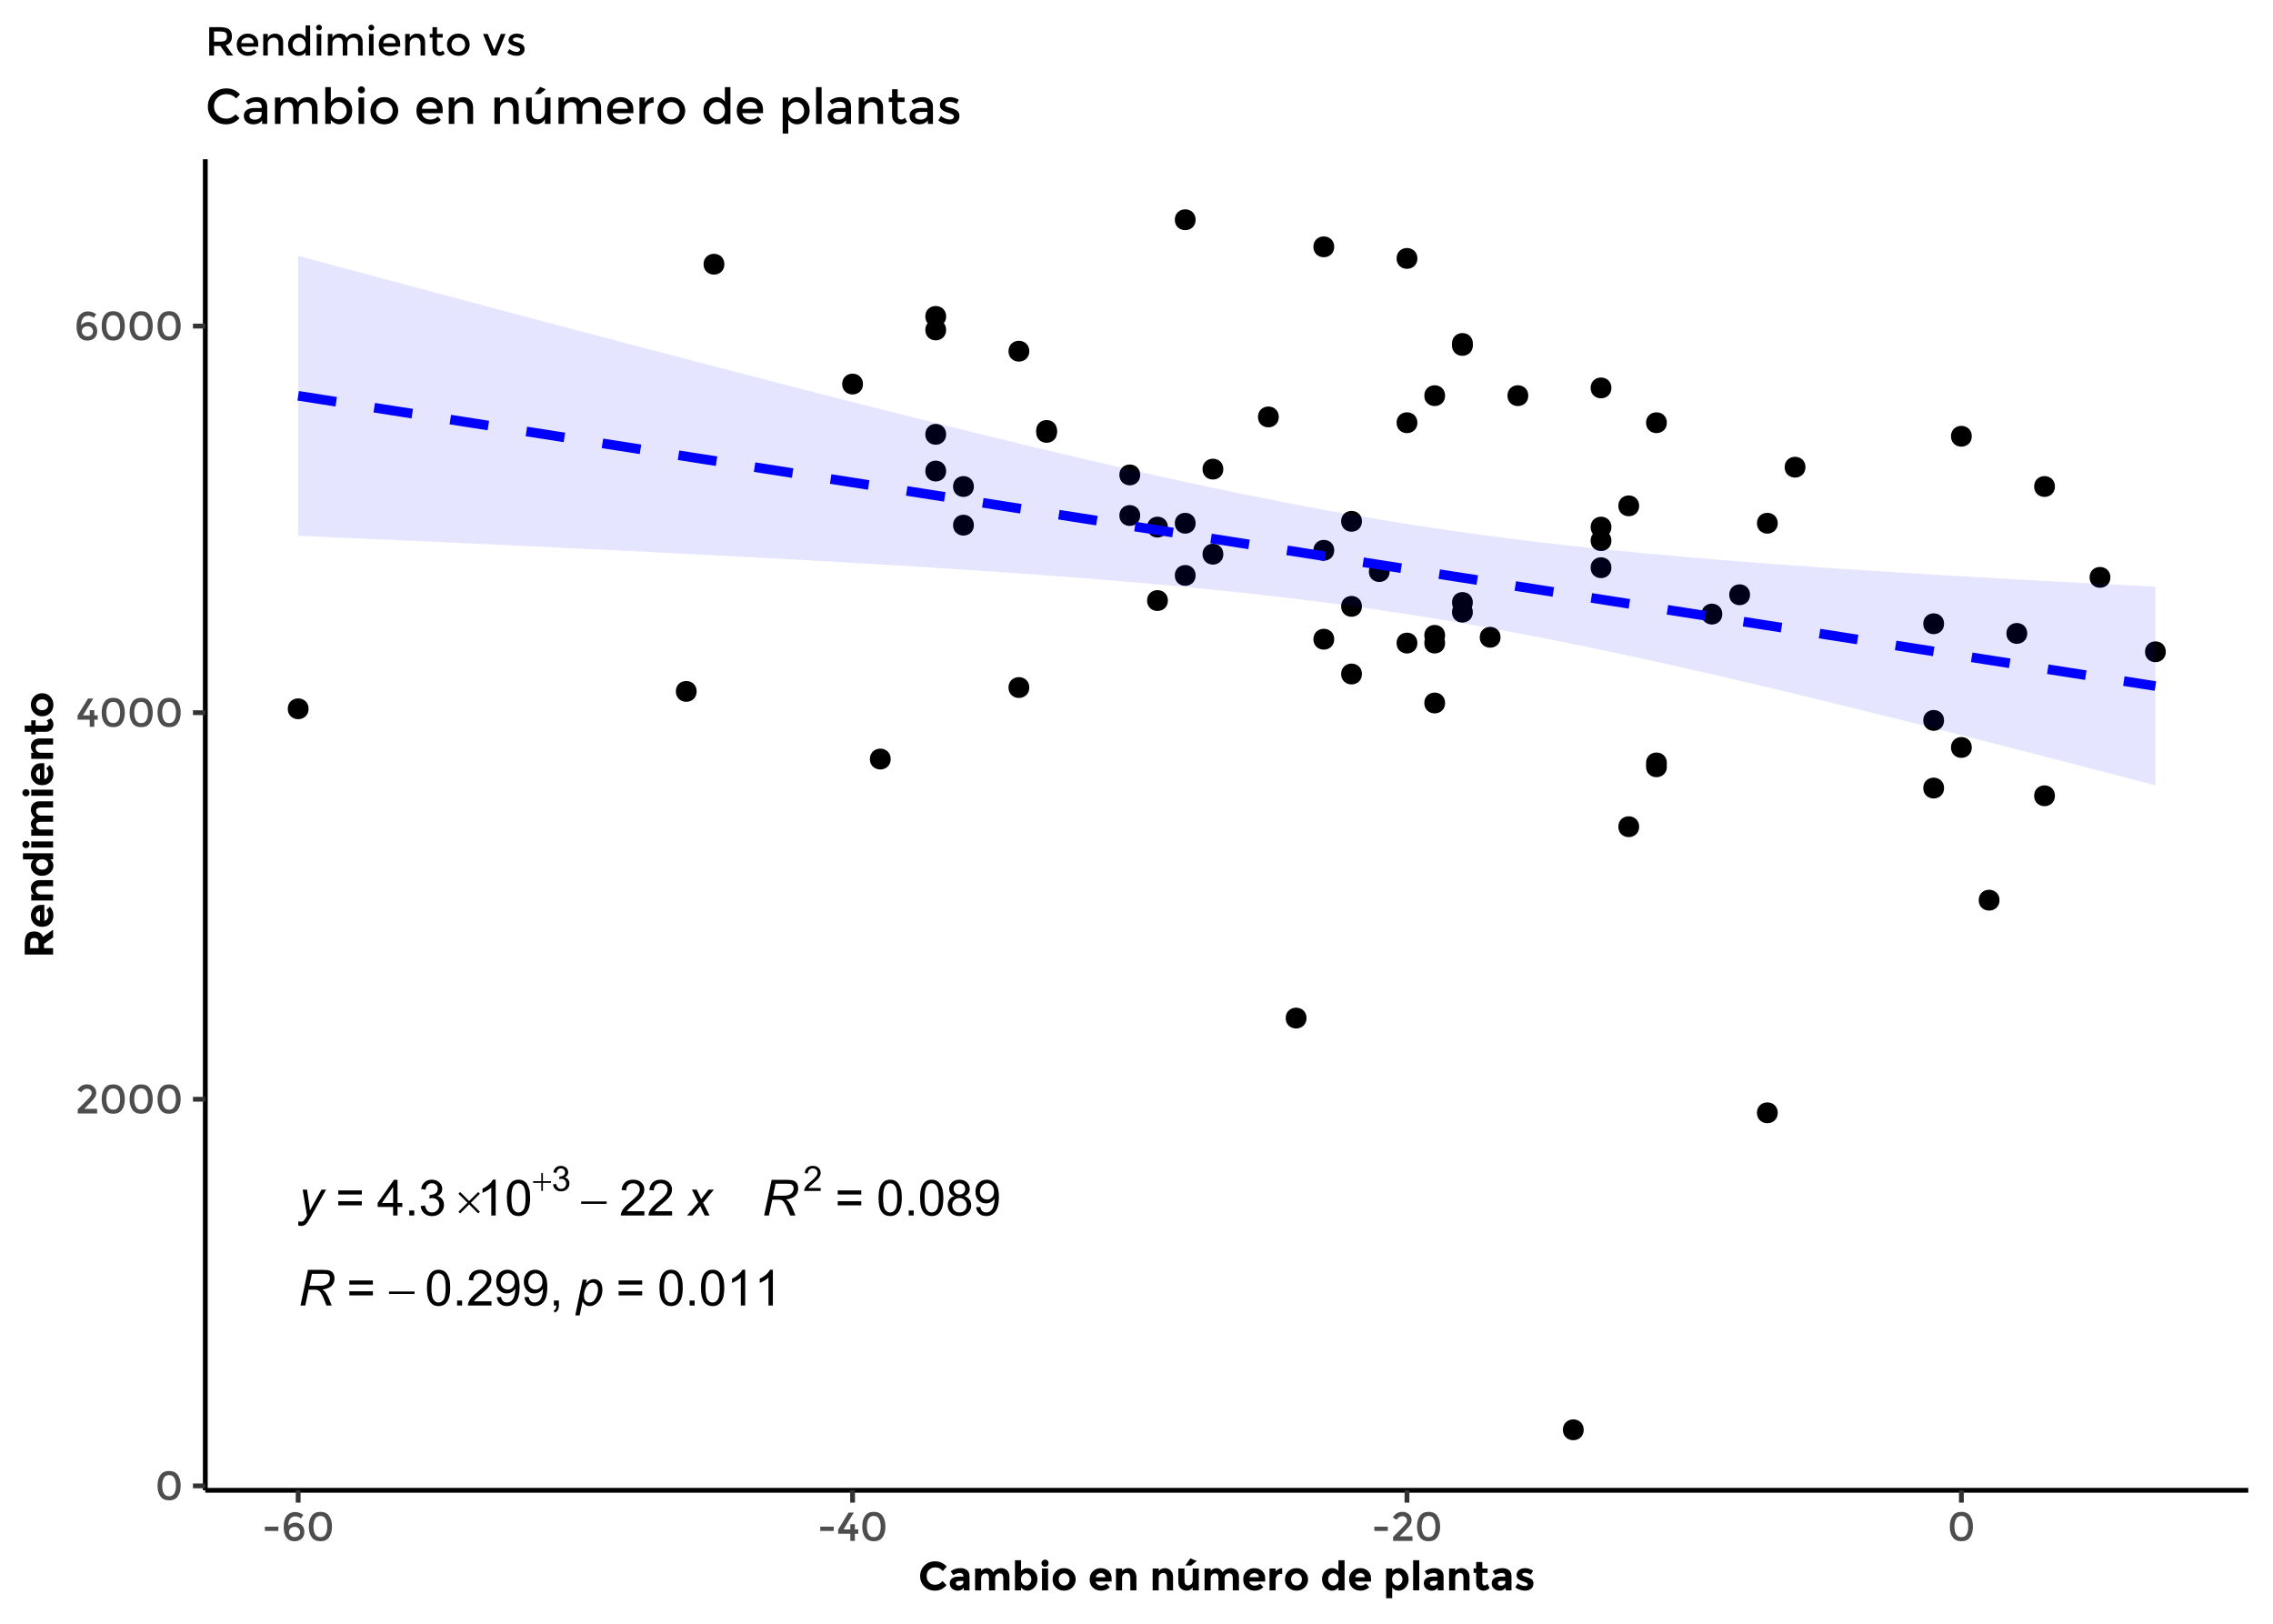 <?xml version="1.0" encoding="UTF-8"?>
<svg xmlns="http://www.w3.org/2000/svg" xmlns:xlink="http://www.w3.org/1999/xlink" width="504pt" height="360pt" viewBox="0 0 504 360" version="1.1">
<defs>
<g>
<symbol overflow="visible" id="glyph0-0">
<path style="stroke:none;" d="M 1.379 0 L 1.379 -6.898 L 6.898 -6.898 L 6.898 0 Z M 1.551 -0.172 L 6.727 -0.172 L 6.727 -6.727 L 1.551 -6.727 Z M 1.551 -0.172 "/>
</symbol>
<symbol overflow="visible" id="glyph0-1">
<path style="stroke:none;" d="M 0 2.211 L 0.059 1.293 C 0.258 1.348 0.453 1.375 0.648 1.379 C 0.84 1.375 1 1.332 1.125 1.246 C 1.281 1.125 1.453 0.902 1.645 0.578 L 1.957 0.016 L 1.004 -5.727 L 1.961 -5.727 L 2.395 -2.828 C 2.477 -2.254 2.551 -1.684 2.613 -1.117 L 5.176 -5.727 L 6.195 -5.727 L 2.543 0.762 C 2.191 1.391 1.879 1.809 1.605 2.016 C 1.332 2.219 1.016 2.32 0.664 2.324 C 0.434 2.32 0.215 2.281 0 2.211 Z M 0 2.211 "/>
</symbol>
<symbol overflow="visible" id="glyph0-2">
<path style="stroke:none;" d="M -0.016 0 L 2.473 -2.906 L 1.047 -5.727 L 2.125 -5.727 L 2.609 -4.707 C 2.785 -4.32 2.949 -3.957 3.094 -3.613 L 4.742 -5.727 L 5.934 -5.727 L 3.531 -2.828 L 4.977 0 L 3.898 0 L 3.324 -1.164 C 3.199 -1.41 3.062 -1.719 2.91 -2.086 L 1.207 0 Z M -0.016 0 "/>
</symbol>
<symbol overflow="visible" id="glyph0-3">
<path style="stroke:none;" d="M 0.516 0 L 2.172 -7.902 L 5.488 -7.902 C 6.141 -7.898 6.637 -7.844 6.973 -7.738 C 7.309 -7.625 7.574 -7.418 7.77 -7.121 C 7.961 -6.816 8.055 -6.438 8.059 -5.977 C 8.055 -5.332 7.844 -4.797 7.426 -4.375 C 7.004 -3.949 6.328 -3.676 5.391 -3.551 C 5.676 -3.34 5.891 -3.129 6.043 -2.926 C 6.371 -2.457 6.637 -1.98 6.84 -1.488 L 7.445 0 L 6.266 0 L 5.699 -1.473 C 5.492 -2 5.258 -2.461 4.996 -2.852 C 4.812 -3.117 4.629 -3.293 4.445 -3.379 C 4.258 -3.461 3.953 -3.504 3.535 -3.508 L 2.309 -3.508 L 1.574 0 Z M 2.484 -4.367 L 3.945 -4.367 C 4.617 -4.363 5.059 -4.375 5.266 -4.395 C 5.66 -4.434 5.988 -4.52 6.246 -4.66 C 6.5 -4.797 6.695 -4.988 6.84 -5.227 C 6.977 -5.465 7.047 -5.719 7.051 -5.996 C 7.047 -6.223 6.996 -6.422 6.895 -6.594 C 6.789 -6.762 6.652 -6.879 6.484 -6.941 C 6.312 -7 6.023 -7.031 5.621 -7.035 L 3.047 -7.035 Z M 2.484 -4.367 "/>
</symbol>
<symbol overflow="visible" id="glyph0-4">
<path style="stroke:none;" d="M -0.113 2.195 L 1.543 -5.727 L 2.441 -5.727 L 2.273 -4.926 C 2.609 -5.273 2.906 -5.516 3.172 -5.652 C 3.434 -5.785 3.715 -5.852 4.012 -5.855 C 4.555 -5.852 5.008 -5.652 5.367 -5.258 C 5.727 -4.859 5.906 -4.293 5.906 -3.551 C 5.906 -2.953 5.805 -2.41 5.609 -1.922 C 5.41 -1.43 5.168 -1.035 4.883 -0.738 C 4.594 -0.441 4.305 -0.223 4.012 -0.082 C 3.715 0.059 3.414 0.129 3.105 0.129 C 2.418 0.129 1.883 -0.219 1.508 -0.918 L 0.863 2.195 Z M 1.816 -2.34 C 1.816 -1.91 1.848 -1.613 1.91 -1.449 C 1.996 -1.215 2.141 -1.027 2.348 -0.883 C 2.551 -0.738 2.789 -0.668 3.062 -0.668 C 3.621 -0.668 4.074 -0.98 4.418 -1.613 C 4.762 -2.238 4.934 -2.883 4.938 -3.547 C 4.934 -4.027 4.816 -4.402 4.59 -4.668 C 4.355 -4.93 4.07 -5.062 3.727 -5.066 C 3.477 -5.062 3.242 -4.996 3.031 -4.867 C 2.816 -4.734 2.621 -4.539 2.441 -4.281 C 2.258 -4.02 2.109 -3.699 1.992 -3.324 C 1.875 -2.945 1.816 -2.617 1.816 -2.34 Z M 1.816 -2.34 "/>
</symbol>
<symbol overflow="visible" id="glyph1-0">
<path style="stroke:none;" d="M 0.555 0 L 0.555 -6.898 L 6.074 -6.898 L 6.074 0 Z M 0.727 -0.172 L 5.902 -0.172 L 5.902 -6.727 L 0.727 -6.727 Z M 0.727 -0.172 "/>
</symbol>
<symbol overflow="visible" id="glyph1-1">
<path style="stroke:none;" d=""/>
</symbol>
<symbol overflow="visible" id="glyph1-2">
<path style="stroke:none;" d="M 1.031 -5.195 L 3.035 -3.203 L 5.039 -5.195 L 5.41 -4.828 L 3.414 -2.82 L 5.41 -0.824 L 5.039 -0.449 L 3.035 -2.449 L 1.031 -0.449 L 0.652 -0.824 L 2.656 -2.824 L 0.652 -4.82 Z M 1.031 -5.195 "/>
</symbol>
<symbol overflow="visible" id="glyph1-3">
<path style="stroke:none;" d="M 0.199 -3.105 L 5.859 -3.105 L 5.859 -2.57 L 0.199 -2.57 Z M 0.199 -3.105 "/>
</symbol>
<symbol overflow="visible" id="glyph2-0">
<path style="stroke:none;" d="M 1.379 0 L 1.379 -6.898 L 6.898 -6.898 L 6.898 0 Z M 1.551 -0.172 L 6.727 -0.172 L 6.727 -6.727 L 1.551 -6.727 Z M 1.551 -0.172 "/>
</symbol>
<symbol overflow="visible" id="glyph2-1">
<path style="stroke:none;" d="M 5.832 -4.648 L 0.613 -4.648 L 0.613 -5.551 L 5.832 -5.551 Z M 5.832 -2.246 L 0.613 -2.246 L 0.613 -3.152 L 5.832 -3.152 Z M 5.832 -2.246 "/>
</symbol>
<symbol overflow="visible" id="glyph2-2">
<path style="stroke:none;" d="M 3.57 0 L 3.57 -1.891 L 0.141 -1.891 L 0.141 -2.781 L 3.746 -7.902 L 4.539 -7.902 L 4.539 -2.781 L 5.605 -2.781 L 5.605 -1.891 L 4.539 -1.891 L 4.539 0 Z M 3.57 -2.781 L 3.57 -6.344 L 1.094 -2.781 Z M 3.57 -2.781 "/>
</symbol>
<symbol overflow="visible" id="glyph2-3">
<path style="stroke:none;" d="M 1.004 0 L 1.004 -1.105 L 2.109 -1.105 L 2.109 0 Z M 1.004 0 "/>
</symbol>
<symbol overflow="visible" id="glyph2-4">
<path style="stroke:none;" d="M 0.465 -2.086 L 1.434 -2.215 C 1.543 -1.664 1.73 -1.266 2 -1.027 C 2.266 -0.781 2.594 -0.66 2.98 -0.664 C 3.434 -0.66 3.82 -0.82 4.137 -1.137 C 4.449 -1.453 4.605 -1.844 4.609 -2.312 C 4.605 -2.754 4.461 -3.121 4.172 -3.414 C 3.879 -3.699 3.508 -3.844 3.062 -3.848 C 2.875 -3.844 2.648 -3.809 2.379 -3.742 L 2.484 -4.594 C 2.547 -4.586 2.598 -4.582 2.641 -4.582 C 3.051 -4.582 3.422 -4.688 3.758 -4.906 C 4.086 -5.117 4.254 -5.449 4.254 -5.902 C 4.254 -6.254 4.133 -6.551 3.891 -6.785 C 3.648 -7.02 3.336 -7.137 2.961 -7.137 C 2.578 -7.137 2.266 -7.016 2.016 -6.781 C 1.766 -6.539 1.602 -6.184 1.531 -5.715 L 0.562 -5.887 C 0.68 -6.535 0.945 -7.039 1.367 -7.398 C 1.785 -7.754 2.309 -7.934 2.938 -7.934 C 3.367 -7.934 3.766 -7.84 4.129 -7.656 C 4.488 -7.469 4.766 -7.215 4.961 -6.898 C 5.152 -6.578 5.25 -6.242 5.25 -5.883 C 5.25 -5.539 5.156 -5.227 4.973 -4.945 C 4.789 -4.664 4.52 -4.441 4.16 -4.281 C 4.629 -4.168 4.992 -3.941 5.25 -3.605 C 5.508 -3.262 5.637 -2.84 5.637 -2.336 C 5.637 -1.645 5.383 -1.059 4.883 -0.578 C 4.375 -0.098 3.742 0.141 2.977 0.141 C 2.281 0.141 1.703 -0.066 1.246 -0.48 C 0.789 -0.895 0.527 -1.43 0.465 -2.086 Z M 0.465 -2.086 "/>
</symbol>
<symbol overflow="visible" id="glyph2-5">
<path style="stroke:none;" d="M 4.113 0 L 3.145 0 L 3.145 -6.184 C 2.906 -5.957 2.598 -5.734 2.223 -5.512 C 1.84 -5.289 1.5 -5.121 1.203 -5.012 L 1.203 -5.949 C 1.742 -6.199 2.219 -6.508 2.625 -6.875 C 3.031 -7.234 3.316 -7.59 3.488 -7.934 L 4.113 -7.934 Z M 4.113 0 "/>
</symbol>
<symbol overflow="visible" id="glyph2-6">
<path style="stroke:none;" d="M 0.457 -3.898 C 0.457 -4.828 0.551 -5.582 0.746 -6.152 C 0.934 -6.723 1.219 -7.16 1.602 -7.469 C 1.977 -7.777 2.457 -7.934 3.035 -7.934 C 3.457 -7.934 3.828 -7.848 4.148 -7.676 C 4.469 -7.504 4.73 -7.258 4.941 -6.938 C 5.145 -6.617 5.309 -6.227 5.434 -5.766 C 5.551 -5.305 5.613 -4.68 5.613 -3.898 C 5.613 -2.969 5.516 -2.223 5.324 -1.652 C 5.133 -1.082 4.848 -0.641 4.469 -0.332 C 4.09 -0.023 3.613 0.129 3.035 0.133 C 2.27 0.129 1.668 -0.141 1.238 -0.684 C 0.715 -1.34 0.457 -2.41 0.457 -3.898 Z M 1.457 -3.898 C 1.453 -2.598 1.605 -1.734 1.91 -1.309 C 2.215 -0.875 2.59 -0.66 3.035 -0.664 C 3.48 -0.66 3.852 -0.875 4.156 -1.309 C 4.457 -1.738 4.609 -2.602 4.613 -3.898 C 4.609 -5.195 4.457 -6.059 4.156 -6.488 C 3.852 -6.914 3.477 -7.129 3.023 -7.133 C 2.578 -7.129 2.223 -6.941 1.957 -6.566 C 1.621 -6.082 1.453 -5.191 1.457 -3.898 Z M 1.457 -3.898 "/>
</symbol>
<symbol overflow="visible" id="glyph2-7">
<path style="stroke:none;" d="M 5.559 -0.934 L 5.559 0 L 0.336 0 C 0.324 -0.234 0.363 -0.457 0.449 -0.672 C 0.578 -1.027 0.789 -1.379 1.086 -1.723 C 1.375 -2.066 1.801 -2.465 2.355 -2.922 C 3.215 -3.621 3.793 -4.18 4.098 -4.594 C 4.395 -5.004 4.547 -5.391 4.551 -5.762 C 4.547 -6.145 4.41 -6.469 4.137 -6.734 C 3.863 -6.996 3.504 -7.129 3.062 -7.133 C 2.59 -7.129 2.215 -6.988 1.938 -6.711 C 1.656 -6.426 1.516 -6.039 1.516 -5.547 L 0.516 -5.648 C 0.586 -6.391 0.844 -6.957 1.289 -7.348 C 1.734 -7.738 2.332 -7.934 3.082 -7.934 C 3.84 -7.934 4.438 -7.723 4.883 -7.301 C 5.32 -6.879 5.543 -6.359 5.547 -5.742 C 5.543 -5.422 5.477 -5.109 5.352 -4.809 C 5.219 -4.5 5.004 -4.18 4.707 -3.844 C 4.402 -3.504 3.906 -3.039 3.211 -2.453 C 2.629 -1.961 2.254 -1.629 2.09 -1.457 C 1.922 -1.281 1.785 -1.105 1.684 -0.934 Z M 5.559 -0.934 "/>
</symbol>
<symbol overflow="visible" id="glyph2-8">
<path style="stroke:none;" d="M 1.953 -4.285 C 1.547 -4.43 1.25 -4.641 1.055 -4.914 C 0.859 -5.184 0.762 -5.512 0.766 -5.898 C 0.762 -6.469 0.969 -6.949 1.383 -7.344 C 1.797 -7.734 2.348 -7.934 3.035 -7.934 C 3.723 -7.934 4.277 -7.73 4.699 -7.332 C 5.121 -6.93 5.332 -6.445 5.332 -5.871 C 5.332 -5.504 5.234 -5.184 5.043 -4.914 C 4.848 -4.641 4.555 -4.43 4.168 -4.285 C 4.648 -4.121 5.02 -3.867 5.273 -3.52 C 5.527 -3.164 5.652 -2.742 5.656 -2.258 C 5.652 -1.578 5.414 -1.012 4.938 -0.555 C 4.457 -0.098 3.828 0.129 3.051 0.133 C 2.27 0.129 1.641 -0.098 1.164 -0.559 C 0.684 -1.016 0.445 -1.594 0.449 -2.285 C 0.445 -2.797 0.574 -3.227 0.84 -3.574 C 1.098 -3.922 1.469 -4.156 1.953 -4.285 Z M 1.758 -5.93 C 1.758 -5.555 1.875 -5.246 2.117 -5.012 C 2.355 -4.77 2.668 -4.652 3.055 -4.656 C 3.426 -4.652 3.734 -4.77 3.973 -5.008 C 4.211 -5.242 4.328 -5.531 4.332 -5.875 C 4.328 -6.23 4.207 -6.531 3.961 -6.773 C 3.715 -7.016 3.41 -7.137 3.047 -7.137 C 2.676 -7.137 2.367 -7.016 2.125 -6.781 C 1.879 -6.539 1.758 -6.258 1.758 -5.93 Z M 1.445 -2.281 C 1.441 -2 1.508 -1.734 1.641 -1.477 C 1.773 -1.219 1.969 -1.016 2.227 -0.875 C 2.484 -0.73 2.762 -0.66 3.062 -0.664 C 3.523 -0.66 3.906 -0.809 4.211 -1.109 C 4.512 -1.406 4.664 -1.785 4.664 -2.246 C 4.664 -2.711 4.508 -3.098 4.195 -3.406 C 3.883 -3.707 3.492 -3.859 3.031 -3.863 C 2.57 -3.859 2.191 -3.711 1.895 -3.41 C 1.59 -3.109 1.441 -2.73 1.445 -2.281 Z M 1.445 -2.281 "/>
</symbol>
<symbol overflow="visible" id="glyph2-9">
<path style="stroke:none;" d="M 0.605 -1.828 L 1.535 -1.914 C 1.613 -1.473 1.762 -1.156 1.988 -0.961 C 2.207 -0.762 2.496 -0.66 2.848 -0.664 C 3.145 -0.66 3.402 -0.73 3.629 -0.867 C 3.852 -1.004 4.039 -1.184 4.184 -1.414 C 4.324 -1.641 4.441 -1.949 4.543 -2.34 C 4.637 -2.723 4.688 -3.117 4.691 -3.523 C 4.688 -3.562 4.684 -3.629 4.684 -3.719 C 4.488 -3.406 4.227 -3.156 3.891 -2.965 C 3.555 -2.773 3.188 -2.676 2.797 -2.68 C 2.141 -2.676 1.59 -2.914 1.137 -3.391 C 0.684 -3.863 0.457 -4.488 0.457 -5.266 C 0.457 -6.066 0.691 -6.711 1.164 -7.199 C 1.637 -7.688 2.23 -7.934 2.941 -7.934 C 3.457 -7.934 3.926 -7.793 4.352 -7.52 C 4.777 -7.238 5.102 -6.844 5.324 -6.336 C 5.543 -5.82 5.652 -5.082 5.656 -4.113 C 5.652 -3.102 5.543 -2.297 5.324 -1.699 C 5.102 -1.102 4.777 -0.645 4.348 -0.336 C 3.914 -0.023 3.406 0.129 2.824 0.133 C 2.207 0.129 1.699 -0.039 1.309 -0.379 C 0.914 -0.719 0.68 -1.203 0.605 -1.828 Z M 4.578 -5.316 C 4.574 -5.871 4.426 -6.312 4.133 -6.641 C 3.832 -6.965 3.477 -7.129 3.062 -7.133 C 2.629 -7.129 2.254 -6.953 1.934 -6.602 C 1.613 -6.246 1.453 -5.789 1.457 -5.234 C 1.453 -4.727 1.605 -4.32 1.91 -4.008 C 2.215 -3.691 2.59 -3.531 3.035 -3.535 C 3.48 -3.531 3.848 -3.691 4.141 -4.008 C 4.43 -4.32 4.574 -4.754 4.578 -5.316 Z M 4.578 -5.316 "/>
</symbol>
<symbol overflow="visible" id="glyph2-10">
<path style="stroke:none;" d="M 0.98 0 L 0.98 -1.105 L 2.086 -1.105 L 2.086 0 C 2.086 0.406 2.012 0.734 1.871 0.984 C 1.723 1.234 1.496 1.426 1.188 1.562 L 0.918 1.148 C 1.117 1.055 1.266 0.922 1.367 0.75 C 1.461 0.578 1.516 0.328 1.531 0 Z M 0.98 0 "/>
</symbol>
<symbol overflow="visible" id="glyph3-0">
<path style="stroke:none;" d="M 0.387 0 L 0.387 -4.828 L 4.254 -4.828 L 4.254 0 Z M 0.508 -0.121 L 4.133 -0.121 L 4.133 -4.711 L 0.508 -4.711 Z M 0.508 -0.121 "/>
</symbol>
<symbol overflow="visible" id="glyph3-1">
<path style="stroke:none;" d="M 1.941 -3.961 L 2.309 -3.961 L 2.309 -2.16 L 4.102 -2.16 L 4.102 -1.793 L 2.309 -1.793 L 2.309 0 L 1.941 0 L 1.941 -1.793 L 0.141 -1.793 L 0.141 -2.16 L 1.941 -2.16 Z M 1.941 -3.961 "/>
</symbol>
<symbol overflow="visible" id="glyph4-0">
<path style="stroke:none;" d="M 0.965 0 L 0.965 -4.828 L 4.828 -4.828 L 4.828 0 Z M 1.086 -0.121 L 4.711 -0.121 L 4.711 -4.711 L 1.086 -4.711 Z M 1.086 -0.121 "/>
</symbol>
<symbol overflow="visible" id="glyph4-1">
<path style="stroke:none;" d="M 0.324 -1.461 L 1.004 -1.551 C 1.078 -1.164 1.211 -0.887 1.402 -0.719 C 1.586 -0.547 1.816 -0.461 2.086 -0.465 C 2.406 -0.461 2.676 -0.574 2.895 -0.797 C 3.113 -1.016 3.223 -1.289 3.227 -1.617 C 3.223 -1.93 3.121 -2.188 2.918 -2.391 C 2.715 -2.594 2.457 -2.695 2.145 -2.695 C 2.012 -2.695 1.852 -2.668 1.664 -2.617 L 1.738 -3.215 C 1.781 -3.207 1.816 -3.203 1.848 -3.207 C 2.133 -3.203 2.395 -3.281 2.629 -3.434 C 2.859 -3.582 2.977 -3.812 2.977 -4.133 C 2.977 -4.375 2.891 -4.582 2.723 -4.75 C 2.555 -4.91 2.336 -4.992 2.07 -4.996 C 1.805 -4.992 1.586 -4.91 1.41 -4.746 C 1.234 -4.578 1.121 -4.328 1.07 -4 L 0.391 -4.121 C 0.473 -4.574 0.66 -4.93 0.957 -5.18 C 1.246 -5.43 1.613 -5.555 2.055 -5.555 C 2.355 -5.555 2.633 -5.488 2.887 -5.359 C 3.141 -5.227 3.336 -5.051 3.473 -4.828 C 3.605 -4.602 3.672 -4.363 3.676 -4.117 C 3.672 -3.875 3.609 -3.656 3.48 -3.461 C 3.352 -3.262 3.16 -3.105 2.914 -2.996 C 3.234 -2.918 3.488 -2.762 3.672 -2.523 C 3.852 -2.285 3.941 -1.988 3.945 -1.633 C 3.941 -1.148 3.766 -0.738 3.418 -0.406 C 3.062 -0.07 2.617 0.094 2.082 0.098 C 1.594 0.094 1.191 -0.047 0.871 -0.336 C 0.547 -0.621 0.363 -0.996 0.324 -1.461 Z M 0.324 -1.461 "/>
</symbol>
<symbol overflow="visible" id="glyph4-2">
<path style="stroke:none;" d="M 3.891 -0.652 L 3.891 0 L 0.234 0 C 0.227 -0.164 0.25 -0.32 0.312 -0.473 C 0.402 -0.719 0.551 -0.965 0.758 -1.207 C 0.961 -1.449 1.258 -1.727 1.648 -2.047 C 2.246 -2.535 2.652 -2.926 2.867 -3.215 C 3.074 -3.5 3.18 -3.773 3.184 -4.035 C 3.18 -4.301 3.086 -4.527 2.895 -4.715 C 2.699 -4.898 2.449 -4.992 2.145 -4.992 C 1.816 -4.992 1.551 -4.891 1.355 -4.695 C 1.156 -4.496 1.059 -4.227 1.059 -3.883 L 0.363 -3.953 C 0.41 -4.473 0.59 -4.871 0.902 -5.145 C 1.215 -5.418 1.633 -5.555 2.16 -5.555 C 2.688 -5.555 3.105 -5.406 3.418 -5.113 C 3.723 -4.816 3.879 -4.453 3.883 -4.02 C 3.879 -3.797 3.832 -3.578 3.746 -3.367 C 3.652 -3.152 3.504 -2.926 3.293 -2.691 C 3.082 -2.449 2.734 -2.125 2.25 -1.719 C 1.84 -1.371 1.574 -1.141 1.461 -1.02 C 1.344 -0.895 1.25 -0.77 1.176 -0.652 Z M 3.891 -0.652 "/>
</symbol>
<symbol overflow="visible" id="glyph5-0">
<path style="stroke:none;" d=""/>
</symbol>
<symbol overflow="visible" id="glyph5-1">
<path style="stroke:none;" d="M 1.93 -4.887 C 1.68 -4.453 1.559 -3.883 1.559 -3.184 C 1.559 -2.48 1.68 -1.914 1.93 -1.484 C 2.176 -1.047 2.566 -0.832 3.094 -0.836 C 3.621 -0.832 4.004 -1.047 4.25 -1.48 C 4.492 -1.906 4.617 -2.473 4.617 -3.184 C 4.617 -3.887 4.492 -4.457 4.25 -4.891 C 4.004 -5.316 3.621 -5.531 3.094 -5.535 C 2.566 -5.531 2.176 -5.316 1.93 -4.887 Z M 1.172 -0.816 C 0.742 -1.402 0.527 -2.191 0.531 -3.184 C 0.527 -4.172 0.738 -4.965 1.168 -5.559 C 1.59 -6.148 2.234 -6.445 3.094 -6.445 C 3.953 -6.445 4.594 -6.148 5.02 -5.559 C 5.445 -4.965 5.66 -4.172 5.66 -3.184 C 5.66 -2.191 5.445 -1.402 5.02 -0.812 C 4.594 -0.223 3.953 0.07 3.094 0.07 C 2.234 0.07 1.594 -0.223 1.172 -0.816 Z M 1.172 -0.816 "/>
</symbol>
<symbol overflow="visible" id="glyph5-2">
<path style="stroke:none;" d="M 2.43 -2.816 C 2.855 -3.246 3.16 -3.586 3.34 -3.832 C 3.52 -4.078 3.609 -4.328 3.609 -4.582 C 3.609 -4.832 3.512 -5.043 3.32 -5.223 C 3.125 -5.395 2.883 -5.484 2.594 -5.488 C 2.074 -5.484 1.645 -5.223 1.305 -4.699 L 0.449 -5.191 C 0.723 -5.605 1.027 -5.918 1.363 -6.129 C 1.695 -6.34 2.125 -6.445 2.648 -6.445 C 3.172 -6.445 3.633 -6.277 4.031 -5.945 C 4.426 -5.609 4.621 -5.156 4.625 -4.582 C 4.621 -4.254 4.539 -3.941 4.371 -3.652 C 4.203 -3.355 3.895 -2.98 3.445 -2.52 L 1.973 -1.016 L 4.824 -1.016 L 4.824 0 L 0.523 0 L 0.523 -0.898 Z M 2.43 -2.816 "/>
</symbol>
<symbol overflow="visible" id="glyph5-3">
<path style="stroke:none;" d="M 3.031 -2.547 L 3.031 -3.699 L 4.039 -3.699 L 4.039 -2.547 L 4.797 -2.547 L 4.797 -1.586 L 4.039 -1.586 L 4.039 0 L 3.031 0 L 3.031 -1.586 L 0.332 -1.586 L 0.332 -2.52 L 2.645 -6.289 L 3.809 -6.289 L 1.531 -2.547 Z M 3.031 -2.547 "/>
</symbol>
<symbol overflow="visible" id="glyph5-4">
<path style="stroke:none;" d="M 3.188 -5.453 C 2.625 -5.449 2.211 -5.262 1.953 -4.887 C 1.688 -4.508 1.555 -3.996 1.547 -3.355 C 1.695 -3.523 1.91 -3.68 2.195 -3.828 C 2.473 -3.973 2.785 -4.047 3.133 -4.051 C 3.691 -4.047 4.164 -3.859 4.547 -3.488 C 4.93 -3.109 5.121 -2.613 5.121 -1.992 C 5.121 -1.371 4.914 -0.871 4.504 -0.496 C 4.09 -0.117 3.574 0.07 2.953 0.07 C 1.945 0.07 1.246 -0.379 0.863 -1.277 C 0.645 -1.793 0.539 -2.375 0.539 -3.023 C 0.539 -3.672 0.605 -4.211 0.746 -4.645 C 0.879 -5.074 1.07 -5.418 1.312 -5.672 C 1.781 -6.16 2.355 -6.402 3.035 -6.406 C 3.715 -6.402 4.332 -6.191 4.887 -5.77 L 4.355 -4.984 C 4.215 -5.102 4.031 -5.211 3.801 -5.309 C 3.57 -5.402 3.367 -5.449 3.188 -5.453 Z M 2.992 -3.113 C 2.629 -3.109 2.324 -3.012 2.082 -2.812 C 1.836 -2.609 1.715 -2.348 1.719 -2.027 C 1.715 -1.707 1.832 -1.43 2.07 -1.199 C 2.301 -0.969 2.598 -0.855 2.953 -0.855 C 3.305 -0.855 3.598 -0.957 3.832 -1.164 C 4.066 -1.371 4.184 -1.637 4.184 -1.957 C 4.184 -2.277 4.074 -2.547 3.859 -2.773 C 3.641 -2.996 3.352 -3.109 2.992 -3.113 Z M 2.992 -3.113 "/>
</symbol>
<symbol overflow="visible" id="glyph5-5">
<path style="stroke:none;" d="M 0.648 -2.215 L 0.648 -3.16 L 3.637 -3.16 L 3.637 -2.215 Z M 0.648 -2.215 "/>
</symbol>
<symbol overflow="visible" id="glyph5-6">
<path style="stroke:none;" d="M 5.895 -4.246 C 5.895 -3.207 5.441 -2.555 4.535 -2.285 L 6.184 0 L 4.832 0 L 3.328 -2.113 L 1.934 -2.113 L 1.934 0 L 0.871 0 L 0.871 -6.289 L 3.215 -6.289 C 4.172 -6.285 4.859 -6.125 5.273 -5.805 C 5.688 -5.48 5.895 -4.961 5.895 -4.246 Z M 3.258 -3.078 C 3.855 -3.074 4.262 -3.168 4.48 -3.355 C 4.695 -3.539 4.805 -3.836 4.805 -4.25 C 4.805 -4.656 4.691 -4.941 4.473 -5.098 C 4.246 -5.25 3.852 -5.324 3.285 -5.328 L 1.934 -5.328 L 1.934 -3.078 Z M 3.258 -3.078 "/>
</symbol>
<symbol overflow="visible" id="glyph5-7">
<path style="stroke:none;" d="M 5.184 -1.953 L 1.43 -1.953 C 1.453 -1.602 1.609 -1.32 1.906 -1.109 C 2.195 -0.895 2.531 -0.789 2.914 -0.793 C 3.512 -0.789 3.969 -0.98 4.285 -1.359 L 4.859 -0.73 C 4.34 -0.195 3.668 0.07 2.844 0.07 C 2.168 0.07 1.598 -0.152 1.129 -0.598 C 0.656 -1.043 0.422 -1.641 0.422 -2.398 C 0.422 -3.148 0.66 -3.746 1.141 -4.191 C 1.621 -4.633 2.188 -4.855 2.84 -4.859 C 3.488 -4.855 4.043 -4.66 4.5 -4.27 C 4.953 -3.875 5.18 -3.332 5.184 -2.645 Z M 1.43 -2.746 L 4.176 -2.746 C 4.172 -3.145 4.047 -3.453 3.797 -3.672 C 3.547 -3.887 3.234 -3.996 2.867 -3.996 C 2.492 -3.996 2.16 -3.883 1.871 -3.656 C 1.574 -3.43 1.43 -3.125 1.43 -2.746 Z M 1.43 -2.746 "/>
</symbol>
<symbol overflow="visible" id="glyph5-8">
<path style="stroke:none;" d="M 1.738 -2.594 L 1.738 0 L 0.73 0 L 0.73 -4.789 L 1.738 -4.789 L 1.738 -3.914 C 1.898 -4.207 2.121 -4.438 2.406 -4.605 C 2.691 -4.773 3 -4.855 3.328 -4.859 C 3.867 -4.855 4.305 -4.691 4.641 -4.363 C 4.973 -4.031 5.137 -3.555 5.141 -2.934 L 5.141 0 L 4.133 0 L 4.133 -2.629 C 4.129 -3.508 3.762 -3.949 3.031 -3.949 C 2.68 -3.949 2.379 -3.832 2.125 -3.602 C 1.863 -3.371 1.734 -3.035 1.738 -2.594 Z M 1.738 -2.594 "/>
</symbol>
<symbol overflow="visible" id="glyph5-9">
<path style="stroke:none;" d="M 2.684 0.07 C 2.074 0.07 1.543 -0.156 1.098 -0.613 C 0.645 -1.066 0.422 -1.664 0.422 -2.41 C 0.422 -3.152 0.652 -3.746 1.113 -4.191 C 1.574 -4.633 2.125 -4.855 2.766 -4.859 C 3.406 -4.855 3.922 -4.586 4.312 -4.051 L 4.312 -6.68 L 5.32 -6.68 L 5.32 0 L 4.312 0 L 4.312 -0.719 C 3.938 -0.191 3.395 0.07 2.684 0.07 Z M 1.43 -2.371 C 1.43 -1.91 1.574 -1.535 1.871 -1.25 C 2.16 -0.961 2.508 -0.82 2.906 -0.82 C 3.301 -0.82 3.637 -0.965 3.914 -1.254 C 4.188 -1.543 4.324 -1.914 4.328 -2.375 C 4.324 -2.828 4.188 -3.211 3.914 -3.516 C 3.637 -3.82 3.297 -3.973 2.898 -3.977 C 2.496 -3.973 2.152 -3.82 1.863 -3.516 C 1.574 -3.211 1.43 -2.828 1.43 -2.371 Z M 1.43 -2.371 "/>
</symbol>
<symbol overflow="visible" id="glyph5-10">
<path style="stroke:none;" d="M 1.738 0 L 0.73 0 L 0.73 -4.789 L 1.738 -4.789 Z M 0.793 -5.742 C 0.66 -5.867 0.598 -6.016 0.602 -6.191 C 0.598 -6.363 0.66 -6.512 0.789 -6.641 C 0.914 -6.766 1.066 -6.832 1.242 -6.832 C 1.414 -6.832 1.562 -6.766 1.691 -6.641 C 1.816 -6.512 1.879 -6.363 1.883 -6.191 C 1.879 -6.016 1.816 -5.867 1.691 -5.742 C 1.562 -5.617 1.414 -5.555 1.242 -5.555 C 1.066 -5.555 0.914 -5.617 0.793 -5.742 Z M 0.793 -5.742 "/>
</symbol>
<symbol overflow="visible" id="glyph5-11">
<path style="stroke:none;" d="M 1.738 -2.594 L 1.738 0 L 0.73 0 L 0.73 -4.789 L 1.738 -4.789 L 1.738 -3.914 C 1.879 -4.207 2.094 -4.438 2.387 -4.605 C 2.676 -4.773 2.992 -4.855 3.328 -4.859 C 4.086 -4.855 4.598 -4.547 4.867 -3.926 C 5.34 -4.547 5.93 -4.855 6.641 -4.859 C 7.18 -4.855 7.617 -4.691 7.949 -4.363 C 8.281 -4.031 8.449 -3.555 8.449 -2.934 L 8.449 0 L 7.441 0 L 7.441 -2.629 C 7.441 -3.508 7.074 -3.949 6.344 -3.949 C 6 -3.949 5.703 -3.84 5.449 -3.621 C 5.191 -3.402 5.059 -3.082 5.051 -2.664 L 5.051 0 L 4.039 0 L 4.039 -2.629 C 4.035 -3.082 3.957 -3.414 3.797 -3.629 C 3.633 -3.84 3.375 -3.949 3.031 -3.949 C 2.68 -3.949 2.379 -3.832 2.125 -3.602 C 1.863 -3.371 1.734 -3.035 1.738 -2.594 Z M 1.738 -2.594 "/>
</symbol>
<symbol overflow="visible" id="glyph5-12">
<path style="stroke:none;" d="M 1.973 -3.977 L 1.973 -1.547 C 1.969 -1.32 2.027 -1.137 2.152 -1.004 C 2.27 -0.863 2.438 -0.797 2.656 -0.801 C 2.867 -0.797 3.074 -0.902 3.277 -1.117 L 3.691 -0.406 C 3.336 -0.086 2.941 0.07 2.516 0.07 C 2.082 0.07 1.719 -0.078 1.418 -0.375 C 1.113 -0.672 0.961 -1.07 0.965 -1.574 L 0.965 -3.977 L 0.359 -3.977 L 0.359 -4.789 L 0.965 -4.789 L 0.965 -6.289 L 1.973 -6.289 L 1.973 -4.789 L 3.23 -4.789 L 3.23 -3.977 Z M 1.973 -3.977 "/>
</symbol>
<symbol overflow="visible" id="glyph5-13">
<path style="stroke:none;" d="M 1.848 -1.266 C 2.129 -0.973 2.492 -0.824 2.934 -0.828 C 3.367 -0.824 3.727 -0.969 4.016 -1.262 C 4.297 -1.551 4.441 -1.93 4.445 -2.391 C 4.441 -2.852 4.297 -3.227 4.016 -3.523 C 3.727 -3.812 3.367 -3.961 2.934 -3.961 C 2.492 -3.961 2.129 -3.812 1.848 -3.523 C 1.559 -3.227 1.418 -2.852 1.422 -2.391 C 1.418 -1.93 1.559 -1.555 1.848 -1.266 Z M 4.734 -0.645 C 4.254 -0.168 3.652 0.07 2.934 0.07 C 2.211 0.07 1.609 -0.168 1.133 -0.645 C 0.648 -1.121 0.41 -1.703 0.414 -2.395 C 0.41 -3.082 0.648 -3.664 1.133 -4.145 C 1.609 -4.617 2.211 -4.855 2.934 -4.859 C 3.652 -4.855 4.254 -4.617 4.734 -4.145 C 5.211 -3.664 5.449 -3.082 5.453 -2.395 C 5.449 -1.703 5.211 -1.121 4.734 -0.645 Z M 4.734 -0.645 "/>
</symbol>
<symbol overflow="visible" id="glyph5-14">
<path style="stroke:none;" d=""/>
</symbol>
<symbol overflow="visible" id="glyph5-15">
<path style="stroke:none;" d="M 1.996 0 L 0.07 -4.789 L 1.117 -4.789 L 2.574 -1.172 L 4.031 -4.789 L 5.074 -4.789 L 3.148 0 Z M 1.996 0 "/>
</symbol>
<symbol overflow="visible" id="glyph5-16">
<path style="stroke:none;" d="M 4.141 -1.43 C 4.137 -0.973 3.973 -0.605 3.645 -0.336 C 3.312 -0.062 2.887 0.07 2.375 0.07 C 2.023 0.07 1.664 0.008 1.293 -0.117 C 0.914 -0.242 0.582 -0.418 0.297 -0.648 L 0.781 -1.43 C 1.336 -1.008 1.879 -0.797 2.402 -0.801 C 2.629 -0.797 2.809 -0.848 2.941 -0.957 C 3.074 -1.059 3.141 -1.195 3.141 -1.359 C 3.141 -1.598 2.82 -1.812 2.188 -2.008 C 2.133 -2.023 2.098 -2.035 2.078 -2.043 C 1.082 -2.312 0.586 -2.762 0.586 -3.395 C 0.586 -3.832 0.758 -4.188 1.102 -4.457 C 1.445 -4.723 1.895 -4.855 2.449 -4.859 C 3 -4.855 3.52 -4.695 4.016 -4.375 L 3.637 -3.629 C 3.242 -3.883 2.82 -4.012 2.367 -4.016 C 2.125 -4.012 1.93 -3.969 1.781 -3.883 C 1.633 -3.793 1.559 -3.664 1.559 -3.492 C 1.559 -3.336 1.633 -3.219 1.789 -3.148 C 1.895 -3.094 2.047 -3.043 2.246 -2.996 C 2.438 -2.945 2.609 -2.898 2.762 -2.852 C 2.91 -2.801 3.059 -2.746 3.199 -2.691 C 3.34 -2.629 3.488 -2.547 3.652 -2.438 C 3.973 -2.219 4.137 -1.883 4.141 -1.43 Z M 4.141 -1.43 "/>
</symbol>
<symbol overflow="visible" id="glyph6-0">
<path style="stroke:none;" d=""/>
</symbol>
<symbol overflow="visible" id="glyph6-1">
<path style="stroke:none;" d="M 3.664 -1.242 C 4.352 -1.242 4.918 -1.516 5.355 -2.062 L 6.254 -1.133 C 5.535 -0.328 4.695 0.07 3.73 0.07 C 2.758 0.07 1.961 -0.234 1.336 -0.848 C 0.707 -1.457 0.391 -2.23 0.395 -3.164 C 0.391 -4.094 0.711 -4.871 1.352 -5.496 C 1.988 -6.121 2.77 -6.434 3.699 -6.434 C 4.727 -6.434 5.59 -6.039 6.289 -5.258 L 5.418 -4.266 C 4.973 -4.816 4.422 -5.09 3.762 -5.094 C 3.23 -5.09 2.777 -4.918 2.406 -4.574 C 2.027 -4.227 1.84 -3.762 1.844 -3.18 C 1.84 -2.594 2.016 -2.125 2.375 -1.773 C 2.727 -1.418 3.156 -1.242 3.664 -1.242 Z M 3.664 -1.242 "/>
</symbol>
<symbol overflow="visible" id="glyph6-2">
<path style="stroke:none;" d="M 4.754 0 L 3.484 0 L 3.484 -0.586 C 3.133 -0.148 2.703 0.07 2.191 0.07 C 1.676 0.07 1.242 -0.078 0.898 -0.375 C 0.547 -0.672 0.375 -1.066 0.379 -1.562 C 0.375 -2.055 0.555 -2.426 0.918 -2.672 C 1.273 -2.918 1.766 -3.039 2.395 -3.043 L 3.402 -3.043 L 3.402 -3.07 C 3.398 -3.586 3.125 -3.844 2.582 -3.844 C 2.344 -3.844 2.098 -3.797 1.84 -3.703 C 1.578 -3.609 1.355 -3.492 1.18 -3.355 L 0.574 -4.23 C 1.211 -4.691 1.938 -4.922 2.754 -4.922 C 3.34 -4.922 3.82 -4.773 4.195 -4.48 C 4.566 -4.184 4.75 -3.719 4.754 -3.086 Z M 3.395 -1.844 L 3.395 -2.078 L 2.547 -2.078 C 2.004 -2.074 1.734 -1.906 1.738 -1.574 C 1.734 -1.398 1.797 -1.266 1.93 -1.172 C 2.055 -1.078 2.242 -1.031 2.484 -1.035 C 2.723 -1.031 2.934 -1.105 3.117 -1.254 C 3.301 -1.402 3.391 -1.598 3.395 -1.844 Z M 3.395 -1.844 "/>
</symbol>
<symbol overflow="visible" id="glyph6-3">
<path style="stroke:none;" d="M 5.086 -2.609 L 5.086 0 L 3.727 0 L 3.727 -2.645 C 3.727 -3.027 3.668 -3.312 3.551 -3.492 C 3.434 -3.672 3.242 -3.762 2.984 -3.762 C 2.719 -3.762 2.488 -3.664 2.289 -3.469 C 2.086 -3.273 1.984 -2.984 1.988 -2.609 L 1.988 0 L 0.641 0 L 0.641 -4.844 L 1.988 -4.844 L 1.988 -4.293 C 2.355 -4.711 2.781 -4.922 3.266 -4.922 C 3.57 -4.922 3.848 -4.832 4.098 -4.652 C 4.344 -4.473 4.531 -4.254 4.66 -3.996 C 4.844 -4.289 5.098 -4.516 5.414 -4.68 C 5.727 -4.84 6.043 -4.922 6.363 -4.922 C 6.934 -4.922 7.391 -4.75 7.738 -4.414 C 8.086 -4.07 8.262 -3.582 8.262 -2.941 L 8.262 0 L 6.902 0 L 6.902 -2.645 C 6.902 -3.387 6.629 -3.762 6.086 -3.762 C 5.812 -3.762 5.578 -3.664 5.383 -3.469 C 5.184 -3.273 5.086 -2.984 5.086 -2.609 Z M 5.086 -2.609 "/>
</symbol>
<symbol overflow="visible" id="glyph6-4">
<path style="stroke:none;" d="M 3.43 -4.922 C 4.016 -4.922 4.531 -4.691 4.969 -4.234 C 5.406 -3.773 5.625 -3.184 5.625 -2.465 C 5.625 -1.742 5.398 -1.141 4.949 -0.656 C 4.496 -0.172 3.984 0.07 3.414 0.07 C 2.84 0.07 2.363 -0.164 1.988 -0.641 L 1.988 0 L 0.641 0 L 0.641 -6.68 L 1.988 -6.68 L 1.988 -4.301 C 2.355 -4.715 2.836 -4.922 3.43 -4.922 Z M 1.973 -2.418 C 1.969 -2.023 2.078 -1.703 2.301 -1.453 C 2.516 -1.203 2.781 -1.078 3.094 -1.078 C 3.406 -1.078 3.68 -1.203 3.914 -1.453 C 4.148 -1.703 4.266 -2.02 4.266 -2.41 C 4.266 -2.797 4.148 -3.125 3.922 -3.391 C 3.691 -3.652 3.422 -3.785 3.105 -3.789 C 2.785 -3.785 2.516 -3.656 2.301 -3.398 C 2.078 -3.137 1.969 -2.809 1.973 -2.418 Z M 1.973 -2.418 "/>
</symbol>
<symbol overflow="visible" id="glyph6-5">
<path style="stroke:none;" d="M 1.988 0 L 0.641 0 L 0.641 -4.844 L 1.988 -4.844 Z M 0.75 -5.457 C 0.598 -5.605 0.52 -5.793 0.523 -6.02 C 0.52 -6.238 0.598 -6.426 0.75 -6.582 C 0.902 -6.73 1.09 -6.809 1.312 -6.812 C 1.535 -6.809 1.723 -6.73 1.875 -6.582 C 2.027 -6.426 2.102 -6.238 2.105 -6.02 C 2.102 -5.793 2.027 -5.605 1.875 -5.457 C 1.723 -5.301 1.535 -5.227 1.312 -5.23 C 1.09 -5.227 0.902 -5.301 0.75 -5.457 Z M 0.75 -5.457 "/>
</symbol>
<symbol overflow="visible" id="glyph6-6">
<path style="stroke:none;" d="M 1.719 -2.422 C 1.715 -2.023 1.828 -1.703 2.055 -1.453 C 2.277 -1.203 2.566 -1.078 2.918 -1.078 C 3.27 -1.078 3.555 -1.203 3.781 -1.453 C 4.004 -1.703 4.117 -2.023 4.121 -2.422 C 4.117 -2.812 4.004 -3.137 3.781 -3.391 C 3.555 -3.641 3.27 -3.766 2.918 -3.77 C 2.566 -3.766 2.277 -3.641 2.055 -3.391 C 1.828 -3.137 1.715 -2.812 1.719 -2.422 Z M 5.48 -2.422 C 5.477 -1.715 5.234 -1.125 4.75 -0.648 C 4.262 -0.168 3.652 0.07 2.918 0.07 C 2.184 0.07 1.57 -0.168 1.086 -0.648 C 0.598 -1.125 0.355 -1.715 0.359 -2.418 C 0.355 -3.117 0.598 -3.711 1.086 -4.195 C 1.57 -4.68 2.184 -4.922 2.918 -4.922 C 3.652 -4.922 4.262 -4.68 4.75 -4.195 C 5.234 -3.711 5.477 -3.117 5.48 -2.422 Z M 5.48 -2.422 "/>
</symbol>
<symbol overflow="visible" id="glyph6-7">
<path style="stroke:none;" d=""/>
</symbol>
<symbol overflow="visible" id="glyph6-8">
<path style="stroke:none;" d="M 4.832 -0.703 C 4.285 -0.188 3.645 0.07 2.91 0.07 C 2.172 0.07 1.562 -0.152 1.086 -0.605 C 0.602 -1.055 0.363 -1.664 0.367 -2.43 C 0.363 -3.191 0.609 -3.797 1.102 -4.246 C 1.59 -4.695 2.168 -4.922 2.836 -4.922 C 3.5 -4.922 4.062 -4.719 4.531 -4.32 C 4.992 -3.914 5.227 -3.363 5.23 -2.664 L 5.23 -1.945 L 1.699 -1.945 C 1.742 -1.68 1.879 -1.461 2.113 -1.293 C 2.344 -1.125 2.609 -1.043 2.906 -1.043 C 3.379 -1.043 3.77 -1.199 4.078 -1.52 Z M 3.859 -2.906 C 3.828 -3.195 3.719 -3.418 3.535 -3.574 C 3.348 -3.73 3.121 -3.809 2.855 -3.809 C 2.586 -3.809 2.344 -3.727 2.121 -3.562 C 1.898 -3.398 1.77 -3.18 1.738 -2.906 Z M 3.859 -2.906 "/>
</symbol>
<symbol overflow="visible" id="glyph6-9">
<path style="stroke:none;" d="M 1.988 -2.699 L 1.988 0 L 0.641 0 L 0.641 -4.844 L 1.988 -4.844 L 1.988 -4.301 C 2.395 -4.715 2.855 -4.922 3.367 -4.922 C 3.875 -4.922 4.301 -4.742 4.648 -4.383 C 4.988 -4.023 5.16 -3.543 5.164 -2.941 L 5.164 0 L 3.816 0 L 3.816 -2.734 C 3.812 -3.477 3.539 -3.848 2.996 -3.852 C 2.723 -3.848 2.488 -3.75 2.289 -3.559 C 2.086 -3.359 1.984 -3.074 1.988 -2.699 Z M 1.988 -2.699 "/>
</symbol>
<symbol overflow="visible" id="glyph6-10">
<path style="stroke:none;" d="M 3.762 -2.23 L 3.762 -4.844 L 5.121 -4.844 L 5.121 0 L 3.762 0 L 3.762 -0.641 C 3.426 -0.164 2.992 0.07 2.461 0.07 C 1.93 0.07 1.484 -0.094 1.125 -0.426 C 0.766 -0.758 0.586 -1.25 0.586 -1.906 L 0.586 -4.844 L 1.945 -4.844 L 1.945 -2.203 C 1.945 -1.461 2.215 -1.09 2.762 -1.09 C 3.027 -1.09 3.262 -1.188 3.465 -1.383 C 3.66 -1.578 3.762 -1.859 3.762 -2.23 Z M 3.41 -5.5 L 2.125 -5.5 L 3.266 -7.094 L 4.66 -6.508 Z M 3.41 -5.5 "/>
</symbol>
<symbol overflow="visible" id="glyph6-11">
<path style="stroke:none;" d="M 3.188 -3.652 C 2.781 -3.648 2.48 -3.508 2.285 -3.227 C 2.086 -2.941 1.984 -2.566 1.988 -2.098 L 1.988 0 L 0.641 0 L 0.641 -4.844 L 1.988 -4.844 L 1.988 -4.203 C 2.16 -4.398 2.379 -4.566 2.641 -4.707 C 2.898 -4.84 3.164 -4.914 3.438 -4.922 L 3.445 -3.652 Z M 3.188 -3.652 "/>
</symbol>
<symbol overflow="visible" id="glyph6-12">
<path style="stroke:none;" d="M 2.578 0.07 C 2.004 0.07 1.492 -0.172 1.043 -0.656 C 0.59 -1.141 0.363 -1.742 0.367 -2.465 C 0.363 -3.184 0.582 -3.773 1.023 -4.234 C 1.461 -4.691 1.973 -4.922 2.562 -4.922 C 3.148 -4.922 3.629 -4.715 4.004 -4.301 L 4.004 -6.68 L 5.355 -6.68 L 5.355 0 L 4.004 0 L 4.004 -0.641 C 3.621 -0.164 3.148 0.07 2.578 0.07 Z M 1.727 -2.41 C 1.723 -2.02 1.84 -1.703 2.078 -1.453 C 2.309 -1.203 2.582 -1.078 2.898 -1.078 C 3.207 -1.078 3.473 -1.203 3.695 -1.453 C 3.91 -1.703 4.02 -2.023 4.023 -2.418 C 4.02 -2.809 3.91 -3.137 3.695 -3.398 C 3.473 -3.656 3.203 -3.785 2.887 -3.789 C 2.566 -3.785 2.293 -3.652 2.066 -3.391 C 1.836 -3.125 1.723 -2.797 1.727 -2.41 Z M 1.727 -2.41 "/>
</symbol>
<symbol overflow="visible" id="glyph6-13">
<path style="stroke:none;" d="M 3.457 -4.922 C 4.02 -4.922 4.52 -4.684 4.961 -4.215 C 5.402 -3.742 5.625 -3.152 5.625 -2.438 C 5.625 -1.723 5.402 -1.125 4.961 -0.648 C 4.52 -0.168 4.004 0.07 3.414 0.07 C 2.82 0.07 2.344 -0.164 1.988 -0.641 L 1.988 1.746 L 0.641 1.746 L 0.641 -4.844 L 1.988 -4.844 L 1.988 -4.301 C 2.398 -4.715 2.891 -4.922 3.457 -4.922 Z M 1.973 -2.418 C 1.969 -2.023 2.078 -1.703 2.301 -1.453 C 2.516 -1.203 2.781 -1.078 3.094 -1.078 C 3.406 -1.078 3.68 -1.203 3.914 -1.453 C 4.148 -1.703 4.266 -2.02 4.266 -2.41 C 4.266 -2.797 4.148 -3.125 3.922 -3.391 C 3.691 -3.652 3.422 -3.785 3.105 -3.789 C 2.785 -3.785 2.516 -3.656 2.301 -3.398 C 2.078 -3.137 1.969 -2.809 1.973 -2.418 Z M 1.973 -2.418 "/>
</symbol>
<symbol overflow="visible" id="glyph6-14">
<path style="stroke:none;" d="M 1.988 0 L 0.641 0 L 0.641 -6.68 L 1.988 -6.68 Z M 1.988 0 "/>
</symbol>
<symbol overflow="visible" id="glyph6-15">
<path style="stroke:none;" d="M 2.25 -3.871 L 2.25 -1.699 C 2.25 -1.512 2.297 -1.363 2.395 -1.262 C 2.488 -1.152 2.602 -1.102 2.734 -1.105 C 2.984 -1.102 3.199 -1.215 3.375 -1.449 L 3.879 -0.504 C 3.457 -0.121 3.012 0.07 2.551 0.07 C 2.082 0.07 1.691 -0.082 1.371 -0.387 C 1.051 -0.691 0.891 -1.105 0.891 -1.637 L 0.891 -3.871 L 0.324 -3.871 L 0.324 -4.844 L 0.891 -4.844 L 0.891 -6.289 L 2.25 -6.289 L 2.25 -4.844 L 3.422 -4.844 L 3.422 -3.871 Z M 2.25 -3.871 "/>
</symbol>
<symbol overflow="visible" id="glyph6-16">
<path style="stroke:none;" d="M 4.285 -1.508 C 4.281 -1.027 4.105 -0.645 3.758 -0.359 C 3.402 -0.07 2.957 0.07 2.422 0.07 C 2.059 0.07 1.684 0.008 1.297 -0.121 C 0.902 -0.25 0.551 -0.441 0.242 -0.691 L 0.836 -1.539 C 1.34 -1.145 1.879 -0.949 2.449 -0.953 C 2.621 -0.949 2.758 -0.984 2.863 -1.055 C 2.961 -1.125 3.012 -1.215 3.016 -1.332 C 3.012 -1.441 2.941 -1.547 2.805 -1.645 C 2.66 -1.738 2.457 -1.828 2.191 -1.914 C 1.922 -1.996 1.715 -2.07 1.578 -2.133 C 1.434 -2.191 1.273 -2.277 1.098 -2.395 C 0.73 -2.617 0.551 -2.953 0.551 -3.406 C 0.551 -3.852 0.73 -4.219 1.09 -4.5 C 1.449 -4.781 1.914 -4.922 2.484 -4.922 C 3.055 -4.922 3.625 -4.73 4.195 -4.348 L 3.691 -3.445 C 3.27 -3.734 2.848 -3.879 2.434 -3.879 C 2.012 -3.879 1.805 -3.762 1.809 -3.535 C 1.805 -3.406 1.871 -3.309 2.004 -3.238 C 2.137 -3.164 2.355 -3.082 2.66 -2.988 C 2.965 -2.891 3.184 -2.816 3.316 -2.766 C 3.445 -2.715 3.598 -2.633 3.781 -2.527 C 4.113 -2.32 4.281 -1.98 4.285 -1.508 Z M 4.285 -1.508 "/>
</symbol>
<symbol overflow="visible" id="glyph7-0">
<path style="stroke:none;" d=""/>
</symbol>
<symbol overflow="visible" id="glyph7-1">
<path style="stroke:none;" d="M -4.203 -5.879 C -3.191 -5.875 -2.543 -5.477 -2.25 -4.68 L 0 -6.273 L 0 -4.547 L -2.008 -3.148 L -2.008 -2.18 L 0 -2.18 L 0 -0.773 L -6.289 -0.773 L -6.289 -3.16 C -6.285 -4.133 -6.121 -4.832 -5.793 -5.25 C -5.461 -5.668 -4.93 -5.875 -4.203 -5.879 Z M -3.223 -3.203 C -3.223 -3.684 -3.301 -4.012 -3.457 -4.184 C -3.613 -4.355 -3.859 -4.441 -4.199 -4.445 C -4.535 -4.441 -4.766 -4.352 -4.895 -4.176 C -5.02 -3.992 -5.086 -3.676 -5.086 -3.23 L -5.086 -2.18 L -3.223 -2.18 Z M -3.223 -3.203 "/>
</symbol>
<symbol overflow="visible" id="glyph7-2">
<path style="stroke:none;" d="M -0.703 -4.832 C -0.188 -4.285 0.07 -3.645 0.07 -2.91 C 0.07 -2.172 -0.152 -1.562 -0.605 -1.086 C -1.055 -0.602 -1.664 -0.363 -2.43 -0.367 C -3.191 -0.363 -3.797 -0.609 -4.246 -1.102 C -4.695 -1.59 -4.922 -2.168 -4.922 -2.836 C -4.922 -3.5 -4.719 -4.062 -4.32 -4.531 C -3.914 -4.992 -3.363 -5.227 -2.664 -5.23 L -1.945 -5.23 L -1.945 -1.699 C -1.68 -1.742 -1.461 -1.879 -1.293 -2.113 C -1.125 -2.344 -1.043 -2.609 -1.043 -2.906 C -1.043 -3.379 -1.199 -3.77 -1.52 -4.078 Z M -2.906 -3.859 C -3.195 -3.828 -3.418 -3.719 -3.574 -3.535 C -3.73 -3.348 -3.809 -3.121 -3.809 -2.855 C -3.809 -2.586 -3.727 -2.344 -3.562 -2.121 C -3.398 -1.898 -3.18 -1.77 -2.906 -1.738 Z M -2.906 -3.859 "/>
</symbol>
<symbol overflow="visible" id="glyph7-3">
<path style="stroke:none;" d="M -2.699 -1.988 L 0 -1.988 L 0 -0.641 L -4.844 -0.641 L -4.844 -1.988 L -4.301 -1.988 C -4.715 -2.395 -4.922 -2.855 -4.922 -3.367 C -4.922 -3.875 -4.742 -4.301 -4.383 -4.648 C -4.023 -4.988 -3.543 -5.16 -2.941 -5.164 L 0 -5.164 L 0 -3.816 L -2.734 -3.816 C -3.477 -3.812 -3.848 -3.539 -3.852 -2.996 C -3.848 -2.723 -3.75 -2.488 -3.559 -2.289 C -3.359 -2.086 -3.074 -1.984 -2.699 -1.988 Z M -2.699 -1.988 "/>
</symbol>
<symbol overflow="visible" id="glyph7-4">
<path style="stroke:none;" d="M 0.07 -2.578 C 0.07 -2.004 -0.172 -1.492 -0.656 -1.043 C -1.141 -0.59 -1.742 -0.363 -2.465 -0.367 C -3.184 -0.363 -3.773 -0.582 -4.234 -1.023 C -4.691 -1.461 -4.922 -1.973 -4.922 -2.562 C -4.922 -3.148 -4.715 -3.629 -4.301 -4.004 L -6.68 -4.004 L -6.68 -5.355 L 0 -5.355 L 0 -4.004 L -0.641 -4.004 C -0.164 -3.621 0.07 -3.148 0.07 -2.578 Z M -2.41 -1.727 C -2.02 -1.723 -1.703 -1.84 -1.453 -2.078 C -1.203 -2.309 -1.078 -2.582 -1.078 -2.898 C -1.078 -3.207 -1.203 -3.473 -1.453 -3.695 C -1.703 -3.91 -2.023 -4.02 -2.418 -4.023 C -2.809 -4.02 -3.137 -3.91 -3.398 -3.695 C -3.656 -3.473 -3.785 -3.203 -3.789 -2.887 C -3.785 -2.566 -3.652 -2.293 -3.391 -2.066 C -3.125 -1.836 -2.797 -1.723 -2.41 -1.727 Z M -2.41 -1.727 "/>
</symbol>
<symbol overflow="visible" id="glyph7-5">
<path style="stroke:none;" d="M 0 -1.988 L 0 -0.641 L -4.844 -0.641 L -4.844 -1.988 Z M -5.457 -0.75 C -5.605 -0.598 -5.793 -0.52 -6.02 -0.523 C -6.238 -0.52 -6.426 -0.598 -6.582 -0.75 C -6.73 -0.902 -6.809 -1.09 -6.812 -1.312 C -6.809 -1.535 -6.73 -1.723 -6.582 -1.875 C -6.426 -2.027 -6.238 -2.102 -6.02 -2.105 C -5.793 -2.102 -5.605 -2.027 -5.457 -1.875 C -5.301 -1.723 -5.227 -1.535 -5.23 -1.312 C -5.227 -1.09 -5.301 -0.902 -5.457 -0.75 Z M -5.457 -0.75 "/>
</symbol>
<symbol overflow="visible" id="glyph7-6">
<path style="stroke:none;" d="M -2.609 -5.086 L 0 -5.086 L 0 -3.727 L -2.645 -3.727 C -3.027 -3.727 -3.312 -3.668 -3.492 -3.551 C -3.672 -3.434 -3.762 -3.242 -3.762 -2.984 C -3.762 -2.719 -3.664 -2.488 -3.469 -2.289 C -3.273 -2.086 -2.984 -1.984 -2.609 -1.988 L 0 -1.988 L 0 -0.641 L -4.844 -0.641 L -4.844 -1.988 L -4.293 -1.988 C -4.711 -2.355 -4.922 -2.781 -4.922 -3.266 C -4.922 -3.57 -4.832 -3.848 -4.652 -4.098 C -4.473 -4.344 -4.254 -4.531 -3.996 -4.66 C -4.289 -4.844 -4.516 -5.098 -4.68 -5.414 C -4.84 -5.727 -4.922 -6.043 -4.922 -6.363 C -4.922 -6.934 -4.75 -7.391 -4.414 -7.738 C -4.07 -8.086 -3.582 -8.262 -2.941 -8.262 L 0 -8.262 L 0 -6.902 L -2.645 -6.902 C -3.387 -6.902 -3.762 -6.629 -3.762 -6.086 C -3.762 -5.812 -3.664 -5.578 -3.469 -5.383 C -3.273 -5.184 -2.984 -5.086 -2.609 -5.086 Z M -2.609 -5.086 "/>
</symbol>
<symbol overflow="visible" id="glyph7-7">
<path style="stroke:none;" d="M -3.871 -2.25 L -1.699 -2.25 C -1.512 -2.25 -1.363 -2.297 -1.262 -2.395 C -1.152 -2.488 -1.102 -2.602 -1.105 -2.734 C -1.102 -2.984 -1.215 -3.199 -1.449 -3.375 L -0.504 -3.879 C -0.121 -3.457 0.07 -3.012 0.07 -2.551 C 0.07 -2.082 -0.082 -1.691 -0.387 -1.371 C -0.691 -1.051 -1.105 -0.891 -1.637 -0.891 L -3.871 -0.891 L -3.871 -0.324 L -4.844 -0.324 L -4.844 -0.891 L -6.289 -0.891 L -6.289 -2.25 L -4.844 -2.25 L -4.844 -3.422 L -3.871 -3.422 Z M -3.871 -2.25 "/>
</symbol>
<symbol overflow="visible" id="glyph7-8">
<path style="stroke:none;" d="M -2.422 -1.719 C -2.023 -1.715 -1.703 -1.828 -1.453 -2.055 C -1.203 -2.277 -1.078 -2.566 -1.078 -2.918 C -1.078 -3.27 -1.203 -3.555 -1.453 -3.781 C -1.703 -4.004 -2.023 -4.117 -2.422 -4.121 C -2.812 -4.117 -3.137 -4.004 -3.391 -3.781 C -3.641 -3.555 -3.766 -3.27 -3.77 -2.918 C -3.766 -2.566 -3.641 -2.277 -3.391 -2.055 C -3.137 -1.828 -2.812 -1.715 -2.422 -1.719 Z M -2.422 -5.48 C -1.715 -5.477 -1.125 -5.234 -0.648 -4.75 C -0.168 -4.262 0.07 -3.652 0.07 -2.918 C 0.07 -2.184 -0.168 -1.57 -0.648 -1.086 C -1.125 -0.598 -1.715 -0.355 -2.418 -0.359 C -3.117 -0.355 -3.711 -0.598 -4.195 -1.086 C -4.68 -1.57 -4.922 -2.184 -4.922 -2.918 C -4.922 -3.652 -4.68 -4.262 -4.195 -4.75 C -3.711 -5.234 -3.117 -5.477 -2.422 -5.48 Z M -2.422 -5.48 "/>
</symbol>
<symbol overflow="visible" id="glyph8-0">
<path style="stroke:none;" d=""/>
</symbol>
<symbol overflow="visible" id="glyph8-1">
<path style="stroke:none;" d="M 4.574 -1.176 C 5.02 -1.172 5.406 -1.246 5.73 -1.402 C 6.051 -1.551 6.387 -1.793 6.742 -2.121 L 7.578 -1.266 C 6.762 -0.363 5.773 0.086 4.613 0.09 C 3.449 0.086 2.484 -0.285 1.719 -1.031 C 0.949 -1.781 0.566 -2.727 0.57 -3.871 C 0.566 -5.016 0.957 -5.969 1.742 -6.73 C 2.52 -7.492 3.508 -7.875 4.699 -7.875 C 5.891 -7.875 6.887 -7.434 7.688 -6.555 L 6.863 -5.652 C 6.492 -6.004 6.148 -6.25 5.824 -6.391 C 5.496 -6.527 5.113 -6.598 4.676 -6.602 C 3.895 -6.598 3.238 -6.348 2.715 -5.848 C 2.184 -5.344 1.922 -4.699 1.926 -3.922 C 1.922 -3.137 2.184 -2.484 2.711 -1.961 C 3.23 -1.434 3.852 -1.172 4.574 -1.176 Z M 4.574 -1.176 "/>
</symbol>
<symbol overflow="visible" id="glyph8-2">
<path style="stroke:none;" d="M 5.633 0 L 4.512 0 L 4.512 -0.781 C 4.027 -0.199 3.375 0.086 2.562 0.09 C 1.949 0.086 1.445 -0.082 1.047 -0.426 C 0.645 -0.77 0.445 -1.23 0.449 -1.809 C 0.445 -2.383 0.656 -2.812 1.086 -3.102 C 1.508 -3.383 2.086 -3.527 2.816 -3.531 L 4.41 -3.531 L 4.41 -3.75 C 4.406 -4.527 3.973 -4.914 3.113 -4.918 C 2.566 -4.914 2.004 -4.719 1.418 -4.324 L 0.867 -5.094 C 1.578 -5.656 2.383 -5.941 3.289 -5.941 C 3.977 -5.941 4.539 -5.766 4.977 -5.418 C 5.41 -5.066 5.629 -4.52 5.633 -3.773 Z M 4.398 -2.18 L 4.398 -2.672 L 3.016 -2.672 C 2.125 -2.672 1.68 -2.391 1.684 -1.836 C 1.68 -1.547 1.789 -1.328 2.012 -1.18 C 2.23 -1.027 2.539 -0.953 2.93 -0.957 C 3.32 -0.953 3.66 -1.062 3.957 -1.285 C 4.246 -1.504 4.395 -1.805 4.398 -2.18 Z M 4.398 -2.18 "/>
</symbol>
<symbol overflow="visible" id="glyph8-3">
<path style="stroke:none;" d="M 2.121 -3.168 L 2.121 0 L 0.891 0 L 0.891 -5.852 L 2.121 -5.852 L 2.121 -4.785 C 2.297 -5.141 2.562 -5.422 2.918 -5.633 C 3.273 -5.836 3.656 -5.941 4.07 -5.941 C 4.992 -5.941 5.617 -5.559 5.949 -4.797 C 6.527 -5.559 7.25 -5.941 8.117 -5.941 C 8.773 -5.941 9.309 -5.738 9.719 -5.336 C 10.121 -4.93 10.324 -4.348 10.328 -3.586 L 10.328 0 L 9.098 0 L 9.098 -3.211 C 9.094 -4.289 8.645 -4.828 7.754 -4.828 C 7.332 -4.828 6.969 -4.691 6.66 -4.426 C 6.344 -4.156 6.18 -3.77 6.172 -3.258 L 6.172 0 L 4.938 0 L 4.938 -3.211 C 4.934 -3.766 4.836 -4.172 4.641 -4.438 C 4.441 -4.695 4.129 -4.828 3.707 -4.828 C 3.281 -4.828 2.91 -4.684 2.594 -4.402 C 2.277 -4.117 2.121 -3.707 2.121 -3.168 Z M 2.121 -3.168 "/>
</symbol>
<symbol overflow="visible" id="glyph8-4">
<path style="stroke:none;" d="M 4.027 -5.941 C 4.809 -5.941 5.48 -5.668 6.039 -5.125 C 6.594 -4.582 6.871 -3.859 6.875 -2.957 C 6.871 -2.055 6.594 -1.32 6.043 -0.758 C 5.488 -0.191 4.844 0.086 4.109 0.09 C 3.367 0.086 2.707 -0.234 2.121 -0.879 L 2.121 0 L 0.891 0 L 0.891 -8.16 L 2.121 -8.16 L 2.121 -4.828 C 2.605 -5.57 3.238 -5.941 4.027 -5.941 Z M 2.102 -2.914 C 2.098 -2.352 2.266 -1.895 2.605 -1.543 C 2.941 -1.184 3.352 -1.008 3.84 -1.012 C 4.32 -1.008 4.742 -1.184 5.105 -1.539 C 5.461 -1.887 5.641 -2.344 5.645 -2.906 C 5.641 -3.469 5.465 -3.934 5.113 -4.305 C 4.758 -4.676 4.336 -4.863 3.848 -4.863 C 3.355 -4.863 2.941 -4.676 2.605 -4.305 C 2.266 -3.934 2.098 -3.469 2.102 -2.914 Z M 2.102 -2.914 "/>
</symbol>
<symbol overflow="visible" id="glyph8-5">
<path style="stroke:none;" d="M 2.121 0 L 0.891 0 L 0.891 -5.852 L 2.121 -5.852 Z M 0.969 -7.02 C 0.812 -7.172 0.738 -7.352 0.738 -7.566 C 0.738 -7.777 0.812 -7.961 0.969 -8.117 C 1.117 -8.266 1.301 -8.344 1.516 -8.348 C 1.727 -8.344 1.91 -8.266 2.066 -8.117 C 2.219 -7.961 2.297 -7.777 2.301 -7.566 C 2.297 -7.352 2.219 -7.168 2.066 -7.016 C 1.91 -6.859 1.727 -6.785 1.516 -6.785 C 1.301 -6.785 1.117 -6.863 0.969 -7.02 Z M 0.969 -7.02 "/>
</symbol>
<symbol overflow="visible" id="glyph8-6">
<path style="stroke:none;" d="M 2.262 -1.547 C 2.605 -1.188 3.047 -1.008 3.586 -1.012 C 4.121 -1.008 4.562 -1.184 4.91 -1.543 C 5.258 -1.895 5.43 -2.355 5.434 -2.926 C 5.43 -3.488 5.258 -3.949 4.91 -4.305 C 4.562 -4.66 4.121 -4.84 3.586 -4.84 C 3.047 -4.84 2.602 -4.66 2.258 -4.305 C 1.906 -3.949 1.734 -3.488 1.738 -2.926 C 1.734 -2.355 1.91 -1.898 2.262 -1.547 Z M 5.785 -0.785 C 5.195 -0.203 4.465 0.086 3.586 0.09 C 2.703 0.086 1.969 -0.203 1.387 -0.785 C 0.797 -1.367 0.504 -2.078 0.508 -2.926 C 0.504 -3.766 0.797 -4.48 1.387 -5.066 C 1.969 -5.648 2.703 -5.941 3.586 -5.941 C 4.465 -5.941 5.195 -5.648 5.785 -5.066 C 6.367 -4.48 6.66 -3.766 6.664 -2.926 C 6.66 -2.078 6.367 -1.367 5.785 -0.785 Z M 5.785 -0.785 "/>
</symbol>
<symbol overflow="visible" id="glyph8-7">
<path style="stroke:none;" d=""/>
</symbol>
<symbol overflow="visible" id="glyph8-8">
<path style="stroke:none;" d="M 6.336 -2.387 L 1.75 -2.387 C 1.777 -1.957 1.973 -1.617 2.332 -1.359 C 2.691 -1.098 3.102 -0.965 3.562 -0.969 C 4.297 -0.965 4.852 -1.195 5.234 -1.66 L 5.941 -0.891 C 5.309 -0.238 4.484 0.086 3.477 0.09 C 2.648 0.086 1.949 -0.184 1.379 -0.73 C 0.801 -1.273 0.516 -2.008 0.516 -2.93 C 0.516 -3.852 0.809 -4.582 1.395 -5.125 C 1.98 -5.668 2.672 -5.941 3.469 -5.941 C 4.266 -5.941 4.941 -5.699 5.5 -5.219 C 6.055 -4.738 6.332 -4.078 6.336 -3.234 Z M 1.75 -3.355 L 5.105 -3.355 C 5.102 -3.844 4.949 -4.223 4.641 -4.488 C 4.332 -4.75 3.953 -4.879 3.504 -4.883 C 3.051 -4.879 2.645 -4.742 2.289 -4.469 C 1.926 -4.191 1.746 -3.82 1.75 -3.355 Z M 1.75 -3.355 "/>
</symbol>
<symbol overflow="visible" id="glyph8-9">
<path style="stroke:none;" d="M 2.121 -3.168 L 2.121 0 L 0.891 0 L 0.891 -5.852 L 2.121 -5.852 L 2.121 -4.785 C 2.32 -5.141 2.594 -5.422 2.941 -5.633 C 3.289 -5.836 3.664 -5.941 4.07 -5.941 C 4.727 -5.941 5.258 -5.738 5.668 -5.336 C 6.074 -4.93 6.281 -4.348 6.281 -3.586 L 6.281 0 L 5.051 0 L 5.051 -3.211 C 5.051 -4.289 4.602 -4.828 3.707 -4.828 C 3.281 -4.828 2.91 -4.684 2.594 -4.402 C 2.277 -4.117 2.121 -3.707 2.121 -3.168 Z M 2.121 -3.168 "/>
</symbol>
<symbol overflow="visible" id="glyph8-10">
<path style="stroke:none;" d="M 4.984 -2.684 L 4.984 -5.852 L 6.215 -5.852 L 6.215 0 L 4.984 0 L 4.984 -1.066 C 4.785 -0.707 4.512 -0.422 4.164 -0.219 C 3.812 -0.012 3.438 0.086 3.035 0.09 C 2.375 0.086 1.84 -0.113 1.434 -0.516 C 1.023 -0.918 0.82 -1.5 0.824 -2.266 L 0.824 -5.852 L 2.059 -5.852 L 2.059 -2.641 C 2.055 -1.559 2.504 -1.02 3.398 -1.023 C 3.82 -1.02 4.188 -1.16 4.508 -1.445 C 4.82 -1.727 4.98 -2.141 4.984 -2.684 Z M 3.852 -6.621 L 2.727 -6.621 L 3.895 -8.219 L 5.191 -7.68 Z M 3.852 -6.621 "/>
</symbol>
<symbol overflow="visible" id="glyph8-11">
<path style="stroke:none;" d="M 3.961 -4.695 C 3.352 -4.691 2.891 -4.496 2.582 -4.102 C 2.273 -3.703 2.121 -3.172 2.121 -2.508 L 2.121 0 L 0.891 0 L 0.891 -5.852 L 2.121 -5.852 L 2.121 -4.676 C 2.32 -5.043 2.59 -5.344 2.93 -5.578 C 3.27 -5.812 3.629 -5.934 4.016 -5.941 L 4.027 -4.695 C 4 -4.691 3.98 -4.691 3.961 -4.695 Z M 3.961 -4.695 "/>
</symbol>
<symbol overflow="visible" id="glyph8-12">
<path style="stroke:none;" d="M 3.277 0.09 C 2.535 0.086 1.891 -0.188 1.34 -0.746 C 0.789 -1.301 0.516 -2.035 0.516 -2.949 C 0.516 -3.855 0.797 -4.582 1.363 -5.125 C 1.926 -5.668 2.598 -5.941 3.383 -5.941 C 4.16 -5.941 4.789 -5.609 5.27 -4.949 L 5.27 -8.16 L 6.5 -8.16 L 6.5 0 L 5.27 0 L 5.27 -0.879 C 4.809 -0.234 4.145 0.086 3.277 0.09 Z M 1.75 -2.898 C 1.746 -2.336 1.926 -1.879 2.289 -1.527 C 2.645 -1.172 3.066 -0.996 3.551 -1 C 4.035 -0.996 4.445 -1.172 4.781 -1.531 C 5.117 -1.883 5.285 -2.34 5.289 -2.902 C 5.285 -3.457 5.117 -3.926 4.781 -4.301 C 4.445 -4.676 4.031 -4.863 3.539 -4.863 C 3.047 -4.863 2.625 -4.676 2.277 -4.301 C 1.922 -3.926 1.746 -3.457 1.75 -2.898 Z M 1.75 -2.898 "/>
</symbol>
<symbol overflow="visible" id="glyph8-13">
<path style="stroke:none;" d="M 4.027 -5.941 C 4.809 -5.941 5.48 -5.668 6.039 -5.125 C 6.594 -4.582 6.871 -3.859 6.875 -2.957 C 6.871 -2.055 6.594 -1.32 6.043 -0.758 C 5.488 -0.191 4.844 0.086 4.109 0.09 C 3.367 0.086 2.707 -0.234 2.121 -0.879 L 2.121 2.133 L 0.891 2.133 L 0.891 -5.852 L 2.121 -5.852 L 2.121 -4.828 C 2.605 -5.57 3.238 -5.941 4.027 -5.941 Z M 2.102 -2.914 C 2.098 -2.352 2.266 -1.895 2.605 -1.543 C 2.941 -1.184 3.352 -1.008 3.84 -1.012 C 4.32 -1.008 4.742 -1.184 5.105 -1.539 C 5.461 -1.887 5.641 -2.344 5.645 -2.906 C 5.641 -3.469 5.465 -3.934 5.113 -4.305 C 4.758 -4.676 4.336 -4.863 3.848 -4.863 C 3.355 -4.863 2.941 -4.676 2.605 -4.305 C 2.266 -3.934 2.098 -3.469 2.102 -2.914 Z M 2.102 -2.914 "/>
</symbol>
<symbol overflow="visible" id="glyph8-14">
<path style="stroke:none;" d="M 2.121 0 L 0.891 0 L 0.891 -8.16 L 2.121 -8.16 Z M 2.121 0 "/>
</symbol>
<symbol overflow="visible" id="glyph8-15">
<path style="stroke:none;" d="M 2.41 -4.863 L 2.41 -1.891 C 2.406 -1.609 2.48 -1.387 2.629 -1.227 C 2.773 -1.059 2.977 -0.977 3.242 -0.98 C 3.504 -0.977 3.758 -1.105 4.004 -1.363 L 4.512 -0.496 C 4.074 -0.105 3.594 0.086 3.074 0.09 C 2.547 0.086 2.098 -0.09 1.73 -0.453 C 1.355 -0.812 1.172 -1.305 1.176 -1.926 L 1.176 -4.863 L 0.441 -4.863 L 0.441 -5.852 L 1.176 -5.852 L 1.176 -7.688 L 2.41 -7.688 L 2.41 -5.852 L 3.949 -5.852 L 3.949 -4.863 Z M 2.41 -4.863 "/>
</symbol>
<symbol overflow="visible" id="glyph8-16">
<path style="stroke:none;" d="M 5.059 -1.75 C 5.055 -1.191 4.855 -0.746 4.453 -0.41 C 4.051 -0.078 3.531 0.086 2.902 0.09 C 2.473 0.086 2.031 0.012 1.578 -0.141 C 1.117 -0.297 0.715 -0.512 0.363 -0.793 L 0.957 -1.75 C 1.637 -1.234 2.297 -0.977 2.938 -0.98 C 3.211 -0.977 3.434 -1.043 3.598 -1.172 C 3.758 -1.297 3.836 -1.457 3.84 -1.66 C 3.836 -1.949 3.449 -2.215 2.672 -2.453 C 2.613 -2.473 2.566 -2.488 2.539 -2.496 C 1.32 -2.824 0.715 -3.375 0.715 -4.148 C 0.715 -4.688 0.926 -5.121 1.348 -5.449 C 1.77 -5.777 2.316 -5.941 2.992 -5.941 C 3.664 -5.941 4.301 -5.742 4.906 -5.348 L 4.445 -4.434 C 3.965 -4.746 3.449 -4.902 2.895 -4.906 C 2.598 -4.902 2.355 -4.852 2.176 -4.746 C 1.988 -4.637 1.898 -4.477 1.902 -4.27 C 1.898 -4.074 1.992 -3.934 2.188 -3.852 C 2.316 -3.781 2.504 -3.719 2.742 -3.66 C 2.98 -3.602 3.191 -3.543 3.375 -3.484 C 3.559 -3.426 3.734 -3.359 3.91 -3.289 C 4.078 -3.211 4.266 -3.109 4.465 -2.98 C 4.859 -2.715 5.055 -2.305 5.059 -1.75 Z M 5.059 -1.75 "/>
</symbol>
</g>
<clipPath id="clip1">
  <path d="M 45.523 35.309 L 498.52 35.309 L 498.52 330.414 L 45.523 330.414 Z M 45.523 35.309 "/>
</clipPath>
</defs>
<g id="surface4">
<rect x="0" y="0" width="504" height="360" style="fill:rgb(100%,100%,100%);fill-opacity:1;stroke:none;"/>
<path style="fill:none;stroke-width:1.067;stroke-linecap:round;stroke-linejoin:round;stroke:rgb(100%,100%,100%);stroke-opacity:1;stroke-miterlimit:10;" d="M 0 360 L 504 360 L 504 0 L 0 0 Z M 0 360 "/>
<g clip-path="url(#clip1)" clip-rule="nonzero">
<path style=" stroke:none;fill-rule:nonzero;fill:rgb(100%,100%,100%);fill-opacity:1;" d="M 45.523 330.414 L 498.52 330.414 L 498.52 35.309 L 45.523 35.309 Z M 45.523 330.414 "/>
</g>
<path style="fill-rule:nonzero;fill:rgb(0%,0%,0%);fill-opacity:1;stroke-width:0.709;stroke-linecap:round;stroke-linejoin:round;stroke:rgb(0%,0%,0%);stroke-opacity:1;stroke-miterlimit:10;" d="M 227.879 152.434 C 227.879 155.043 223.969 155.043 223.969 152.434 C 223.969 149.828 227.879 149.828 227.879 152.434 "/>
<path style="fill-rule:nonzero;fill:rgb(0%,0%,0%);fill-opacity:1;stroke-width:0.709;stroke-linecap:round;stroke-linejoin:round;stroke:rgb(0%,0%,0%);stroke-opacity:1;stroke-miterlimit:10;" d="M 399.98 103.578 C 399.98 106.188 396.07 106.188 396.07 103.578 C 396.07 100.973 399.98 100.973 399.98 103.578 "/>
<path style="fill-rule:nonzero;fill:rgb(0%,0%,0%);fill-opacity:1;stroke-width:0.709;stroke-linecap:round;stroke-linejoin:round;stroke:rgb(0%,0%,0%);stroke-opacity:1;stroke-miterlimit:10;" d="M 209.438 70.152 C 209.438 72.758 205.527 72.758 205.527 70.152 C 205.527 67.547 209.438 67.547 209.438 70.152 "/>
<path style="fill-rule:nonzero;fill:rgb(0%,0%,0%);fill-opacity:1;stroke-width:0.709;stroke-linecap:round;stroke-linejoin:round;stroke:rgb(0%,0%,0%);stroke-opacity:1;stroke-miterlimit:10;" d="M 191 85.152 C 191 87.758 187.09 87.758 187.09 85.152 C 187.09 82.547 191 82.547 191 85.152 "/>
<path style="fill-rule:nonzero;fill:rgb(0%,0%,0%);fill-opacity:1;stroke-width:0.709;stroke-linecap:round;stroke-linejoin:round;stroke:rgb(0%,0%,0%);stroke-opacity:1;stroke-miterlimit:10;" d="M 234.023 95.867 C 234.023 98.473 230.113 98.473 230.113 95.867 C 230.113 93.258 234.023 93.258 234.023 95.867 "/>
<path style="fill-rule:nonzero;fill:rgb(0%,0%,0%);fill-opacity:1;stroke-width:0.709;stroke-linecap:round;stroke-linejoin:round;stroke:rgb(0%,0%,0%);stroke-opacity:1;stroke-miterlimit:10;" d="M 356.953 116.863 C 356.953 119.473 353.047 119.473 353.047 116.863 C 353.047 114.258 356.953 114.258 356.953 116.863 "/>
<path style="fill-rule:nonzero;fill:rgb(0%,0%,0%);fill-opacity:1;stroke-width:0.709;stroke-linecap:round;stroke-linejoin:round;stroke:rgb(0%,0%,0%);stroke-opacity:1;stroke-miterlimit:10;" d="M 301.637 149.434 C 301.637 152.043 297.727 152.043 297.727 149.434 C 297.727 146.828 301.637 146.828 301.637 149.434 "/>
<path style="fill-rule:nonzero;fill:rgb(0%,0%,0%);fill-opacity:1;stroke-width:0.709;stroke-linecap:round;stroke-linejoin:round;stroke:rgb(0%,0%,0%);stroke-opacity:1;stroke-miterlimit:10;" d="M 363.102 112.152 C 363.102 114.758 359.191 114.758 359.191 112.152 C 359.191 109.543 363.102 109.543 363.102 112.152 "/>
<path style="fill-rule:nonzero;fill:rgb(0%,0%,0%);fill-opacity:1;stroke-width:0.709;stroke-linecap:round;stroke-linejoin:round;stroke:rgb(0%,0%,0%);stroke-opacity:1;stroke-miterlimit:10;" d="M 313.93 93.723 C 313.93 96.328 310.02 96.328 310.02 93.723 C 310.02 91.117 313.93 91.117 313.93 93.723 "/>
<path style="fill-rule:nonzero;fill:rgb(0%,0%,0%);fill-opacity:1;stroke-width:0.709;stroke-linecap:round;stroke-linejoin:round;stroke:rgb(0%,0%,0%);stroke-opacity:1;stroke-miterlimit:10;" d="M 393.832 116.008 C 393.832 118.613 389.926 118.613 389.926 116.008 C 389.926 113.402 393.832 113.402 393.832 116.008 "/>
<path style="fill-rule:nonzero;fill:rgb(0%,0%,0%);fill-opacity:1;stroke-width:0.709;stroke-linecap:round;stroke-linejoin:round;stroke:rgb(0%,0%,0%);stroke-opacity:1;stroke-miterlimit:10;" d="M 68.07 157.148 C 68.07 159.754 64.16 159.754 64.16 157.148 C 64.16 154.543 68.07 154.543 68.07 157.148 "/>
<path style="fill-rule:nonzero;fill:rgb(0%,0%,0%);fill-opacity:1;stroke-width:0.709;stroke-linecap:round;stroke-linejoin:round;stroke:rgb(0%,0%,0%);stroke-opacity:1;stroke-miterlimit:10;" d="M 436.859 165.719 C 436.859 168.328 432.949 168.328 432.949 165.719 C 432.949 163.113 436.859 163.113 436.859 165.719 "/>
<path style="fill-rule:nonzero;fill:rgb(0%,0%,0%);fill-opacity:1;stroke-width:0.709;stroke-linecap:round;stroke-linejoin:round;stroke:rgb(0%,0%,0%);stroke-opacity:1;stroke-miterlimit:10;" d="M 301.637 134.438 C 301.637 137.043 297.727 137.043 297.727 134.438 C 297.727 131.828 301.637 131.828 301.637 134.438 "/>
<path style="fill-rule:nonzero;fill:rgb(0%,0%,0%);fill-opacity:1;stroke-width:0.709;stroke-linecap:round;stroke-linejoin:round;stroke:rgb(0%,0%,0%);stroke-opacity:1;stroke-miterlimit:10;" d="M 209.438 104.438 C 209.438 107.043 205.527 107.043 205.527 104.438 C 205.527 101.832 209.438 101.832 209.438 104.438 "/>
<path style="fill-rule:nonzero;fill:rgb(0%,0%,0%);fill-opacity:1;stroke-width:0.709;stroke-linecap:round;stroke-linejoin:round;stroke:rgb(0%,0%,0%);stroke-opacity:1;stroke-miterlimit:10;" d="M 270.902 104.008 C 270.902 106.613 266.992 106.613 266.992 104.008 C 266.992 101.402 270.902 101.402 270.902 104.008 "/>
<path style="fill-rule:nonzero;fill:rgb(0%,0%,0%);fill-opacity:1;stroke-width:0.709;stroke-linecap:round;stroke-linejoin:round;stroke:rgb(0%,0%,0%);stroke-opacity:1;stroke-miterlimit:10;" d="M 295.488 141.723 C 295.488 144.328 291.578 144.328 291.578 141.723 C 291.578 139.113 295.488 139.113 295.488 141.723 "/>
<path style="fill-rule:nonzero;fill:rgb(0%,0%,0%);fill-opacity:1;stroke-width:0.709;stroke-linecap:round;stroke-linejoin:round;stroke:rgb(0%,0%,0%);stroke-opacity:1;stroke-miterlimit:10;" d="M 227.879 77.867 C 227.879 80.473 223.969 80.473 223.969 77.867 C 223.969 75.258 227.879 75.258 227.879 77.867 "/>
<path style="fill-rule:nonzero;fill:rgb(0%,0%,0%);fill-opacity:1;stroke-width:0.709;stroke-linecap:round;stroke-linejoin:round;stroke:rgb(0%,0%,0%);stroke-opacity:1;stroke-miterlimit:10;" d="M 215.586 107.863 C 215.586 110.473 211.676 110.473 211.676 107.863 C 211.676 105.258 215.586 105.258 215.586 107.863 "/>
<path style="fill-rule:nonzero;fill:rgb(0%,0%,0%);fill-opacity:1;stroke-width:0.709;stroke-linecap:round;stroke-linejoin:round;stroke:rgb(0%,0%,0%);stroke-opacity:1;stroke-miterlimit:10;" d="M 270.902 122.863 C 270.902 125.473 266.992 125.473 266.992 122.863 C 266.992 120.258 270.902 120.258 270.902 122.863 "/>
<path style="fill-rule:nonzero;fill:rgb(0%,0%,0%);fill-opacity:1;stroke-width:0.709;stroke-linecap:round;stroke-linejoin:round;stroke:rgb(0%,0%,0%);stroke-opacity:1;stroke-miterlimit:10;" d="M 326.223 133.578 C 326.223 136.184 322.312 136.184 322.312 133.578 C 322.312 130.973 326.223 130.973 326.223 133.578 "/>
<path style="fill-rule:nonzero;fill:rgb(0%,0%,0%);fill-opacity:1;stroke-width:0.709;stroke-linecap:round;stroke-linejoin:round;stroke:rgb(0%,0%,0%);stroke-opacity:1;stroke-miterlimit:10;" d="M 252.465 105.293 C 252.465 107.898 248.555 107.898 248.555 105.293 C 248.555 102.688 252.465 102.688 252.465 105.293 "/>
<path style="fill-rule:nonzero;fill:rgb(0%,0%,0%);fill-opacity:1;stroke-width:0.709;stroke-linecap:round;stroke-linejoin:round;stroke:rgb(0%,0%,0%);stroke-opacity:1;stroke-miterlimit:10;" d="M 356.953 125.863 C 356.953 128.473 353.047 128.473 353.047 125.863 C 353.047 123.258 356.953 123.258 356.953 125.863 "/>
<path style="fill-rule:nonzero;fill:rgb(0%,0%,0%);fill-opacity:1;stroke-width:0.709;stroke-linecap:round;stroke-linejoin:round;stroke:rgb(0%,0%,0%);stroke-opacity:1;stroke-miterlimit:10;" d="M 479.883 144.508 C 479.883 147.113 475.977 147.113 475.977 144.508 C 475.977 141.902 479.883 141.902 479.883 144.508 "/>
<path style="fill-rule:nonzero;fill:rgb(0%,0%,0%);fill-opacity:1;stroke-width:0.709;stroke-linecap:round;stroke-linejoin:round;stroke:rgb(0%,0%,0%);stroke-opacity:1;stroke-miterlimit:10;" d="M 356.953 119.863 C 356.953 122.473 353.047 122.473 353.047 119.863 C 353.047 117.258 356.953 117.258 356.953 119.863 "/>
<path style="fill-rule:nonzero;fill:rgb(0%,0%,0%);fill-opacity:1;stroke-width:0.709;stroke-linecap:round;stroke-linejoin:round;stroke:rgb(0%,0%,0%);stroke-opacity:1;stroke-miterlimit:10;" d="M 264.758 48.723 C 264.758 51.332 260.848 51.332 260.848 48.723 C 260.848 46.117 264.758 46.117 264.758 48.723 "/>
<path style="fill-rule:nonzero;fill:rgb(0%,0%,0%);fill-opacity:1;stroke-width:0.709;stroke-linecap:round;stroke-linejoin:round;stroke:rgb(0%,0%,0%);stroke-opacity:1;stroke-miterlimit:10;" d="M 326.223 76.582 C 326.223 79.188 322.312 79.188 322.312 76.582 C 322.312 73.973 326.223 73.973 326.223 76.582 "/>
<path style="fill-rule:nonzero;fill:rgb(0%,0%,0%);fill-opacity:1;stroke-width:0.709;stroke-linecap:round;stroke-linejoin:round;stroke:rgb(0%,0%,0%);stroke-opacity:1;stroke-miterlimit:10;" d="M 295.488 54.723 C 295.488 57.332 291.578 57.332 291.578 54.723 C 291.578 52.117 295.488 52.117 295.488 54.723 "/>
<path style="fill-rule:nonzero;fill:rgb(0%,0%,0%);fill-opacity:1;stroke-width:0.709;stroke-linecap:round;stroke-linejoin:round;stroke:rgb(0%,0%,0%);stroke-opacity:1;stroke-miterlimit:10;" d="M 332.367 141.293 C 332.367 143.898 328.461 143.898 328.461 141.293 C 328.461 138.688 332.367 138.688 332.367 141.293 "/>
<path style="fill-rule:nonzero;fill:rgb(0%,0%,0%);fill-opacity:1;stroke-width:0.709;stroke-linecap:round;stroke-linejoin:round;stroke:rgb(0%,0%,0%);stroke-opacity:1;stroke-miterlimit:10;" d="M 320.074 142.578 C 320.074 145.184 316.168 145.184 316.168 142.578 C 316.168 139.973 320.074 139.973 320.074 142.578 "/>
<path style="fill-rule:nonzero;fill:rgb(0%,0%,0%);fill-opacity:1;stroke-width:0.709;stroke-linecap:round;stroke-linejoin:round;stroke:rgb(0%,0%,0%);stroke-opacity:1;stroke-miterlimit:10;" d="M 289.344 225.719 C 289.344 228.324 285.434 228.324 285.434 225.719 C 285.434 223.113 289.344 223.113 289.344 225.719 "/>
<path style="fill-rule:nonzero;fill:rgb(0%,0%,0%);fill-opacity:1;stroke-width:0.709;stroke-linecap:round;stroke-linejoin:round;stroke:rgb(0%,0%,0%);stroke-opacity:1;stroke-miterlimit:10;" d="M 258.609 133.148 C 258.609 135.758 254.699 135.758 254.699 133.148 C 254.699 130.543 258.609 130.543 258.609 133.148 "/>
<path style="fill-rule:nonzero;fill:rgb(0%,0%,0%);fill-opacity:1;stroke-width:0.709;stroke-linecap:round;stroke-linejoin:round;stroke:rgb(0%,0%,0%);stroke-opacity:1;stroke-miterlimit:10;" d="M 209.438 96.293 C 209.438 98.902 205.527 98.902 205.527 96.293 C 205.527 93.688 209.438 93.688 209.438 96.293 "/>
<path style="fill-rule:nonzero;fill:rgb(0%,0%,0%);fill-opacity:1;stroke-width:0.709;stroke-linecap:round;stroke-linejoin:round;stroke:rgb(0%,0%,0%);stroke-opacity:1;stroke-miterlimit:10;" d="M 369.246 169.148 C 369.246 171.754 365.34 171.754 365.34 169.148 C 365.34 166.543 369.246 166.543 369.246 169.148 "/>
<path style="fill-rule:nonzero;fill:rgb(0%,0%,0%);fill-opacity:1;stroke-width:0.709;stroke-linecap:round;stroke-linejoin:round;stroke:rgb(0%,0%,0%);stroke-opacity:1;stroke-miterlimit:10;" d="M 197.145 168.293 C 197.145 170.898 193.234 170.898 193.234 168.293 C 193.234 165.684 197.145 165.684 197.145 168.293 "/>
<path style="fill-rule:nonzero;fill:rgb(0%,0%,0%);fill-opacity:1;stroke-width:0.709;stroke-linecap:round;stroke-linejoin:round;stroke:rgb(0%,0%,0%);stroke-opacity:1;stroke-miterlimit:10;" d="M 320.074 140.863 C 320.074 143.469 316.168 143.469 316.168 140.863 C 316.168 138.258 320.074 138.258 320.074 140.863 "/>
<path style="fill-rule:nonzero;fill:rgb(0%,0%,0%);fill-opacity:1;stroke-width:0.709;stroke-linecap:round;stroke-linejoin:round;stroke:rgb(0%,0%,0%);stroke-opacity:1;stroke-miterlimit:10;" d="M 154.121 153.293 C 154.121 155.898 150.211 155.898 150.211 153.293 C 150.211 150.688 154.121 150.688 154.121 153.293 "/>
<path style="fill-rule:nonzero;fill:rgb(0%,0%,0%);fill-opacity:1;stroke-width:0.709;stroke-linecap:round;stroke-linejoin:round;stroke:rgb(0%,0%,0%);stroke-opacity:1;stroke-miterlimit:10;" d="M 436.859 96.723 C 436.859 99.328 432.949 99.328 432.949 96.723 C 432.949 94.117 436.859 94.117 436.859 96.723 "/>
<path style="fill-rule:nonzero;fill:rgb(0%,0%,0%);fill-opacity:1;stroke-width:0.709;stroke-linecap:round;stroke-linejoin:round;stroke:rgb(0%,0%,0%);stroke-opacity:1;stroke-miterlimit:10;" d="M 369.246 170.008 C 369.246 172.613 365.34 172.613 365.34 170.008 C 365.34 167.398 369.246 167.398 369.246 170.008 "/>
<path style="fill-rule:nonzero;fill:rgb(0%,0%,0%);fill-opacity:1;stroke-width:0.709;stroke-linecap:round;stroke-linejoin:round;stroke:rgb(0%,0%,0%);stroke-opacity:1;stroke-miterlimit:10;" d="M 356.953 86.008 C 356.953 88.613 353.047 88.613 353.047 86.008 C 353.047 83.402 356.953 83.402 356.953 86.008 "/>
<path style="fill-rule:nonzero;fill:rgb(0%,0%,0%);fill-opacity:1;stroke-width:0.709;stroke-linecap:round;stroke-linejoin:round;stroke:rgb(0%,0%,0%);stroke-opacity:1;stroke-miterlimit:10;" d="M 313.93 57.297 C 313.93 59.902 310.02 59.902 310.02 57.297 C 310.02 54.688 313.93 54.688 313.93 57.297 "/>
<path style="fill-rule:nonzero;fill:rgb(0%,0%,0%);fill-opacity:1;stroke-width:0.709;stroke-linecap:round;stroke-linejoin:round;stroke:rgb(0%,0%,0%);stroke-opacity:1;stroke-miterlimit:10;" d="M 209.438 73.152 C 209.438 75.758 205.527 75.758 205.527 73.152 C 205.527 70.547 209.438 70.547 209.438 73.152 "/>
<path style="fill-rule:nonzero;fill:rgb(0%,0%,0%);fill-opacity:1;stroke-width:0.709;stroke-linecap:round;stroke-linejoin:round;stroke:rgb(0%,0%,0%);stroke-opacity:1;stroke-miterlimit:10;" d="M 215.586 116.438 C 215.586 119.043 211.676 119.043 211.676 116.438 C 211.676 113.828 215.586 113.828 215.586 116.438 "/>
<path style="fill-rule:nonzero;fill:rgb(0%,0%,0%);fill-opacity:1;stroke-width:0.709;stroke-linecap:round;stroke-linejoin:round;stroke:rgb(0%,0%,0%);stroke-opacity:1;stroke-miterlimit:10;" d="M 252.465 114.293 C 252.465 116.898 248.555 116.898 248.555 114.293 C 248.555 111.688 252.465 111.688 252.465 114.293 "/>
<path style="fill-rule:nonzero;fill:rgb(0%,0%,0%);fill-opacity:1;stroke-width:0.709;stroke-linecap:round;stroke-linejoin:round;stroke:rgb(0%,0%,0%);stroke-opacity:1;stroke-miterlimit:10;" d="M 301.637 115.578 C 301.637 118.188 297.727 118.188 297.727 115.578 C 297.727 112.973 301.637 112.973 301.637 115.578 "/>
<path style="fill-rule:nonzero;fill:rgb(0%,0%,0%);fill-opacity:1;stroke-width:0.709;stroke-linecap:round;stroke-linejoin:round;stroke:rgb(0%,0%,0%);stroke-opacity:1;stroke-miterlimit:10;" d="M 387.688 131.863 C 387.688 134.473 383.777 134.473 383.777 131.863 C 383.777 129.258 387.688 129.258 387.688 131.863 "/>
<path style="fill-rule:nonzero;fill:rgb(0%,0%,0%);fill-opacity:1;stroke-width:0.709;stroke-linecap:round;stroke-linejoin:round;stroke:rgb(0%,0%,0%);stroke-opacity:1;stroke-miterlimit:10;" d="M 283.195 92.438 C 283.195 95.043 279.285 95.043 279.285 92.438 C 279.285 89.832 283.195 89.832 283.195 92.438 "/>
<path style="fill-rule:nonzero;fill:rgb(0%,0%,0%);fill-opacity:1;stroke-width:0.709;stroke-linecap:round;stroke-linejoin:round;stroke:rgb(0%,0%,0%);stroke-opacity:1;stroke-miterlimit:10;" d="M 430.711 159.723 C 430.711 162.328 426.805 162.328 426.805 159.723 C 426.805 157.113 430.711 157.113 430.711 159.723 "/>
<path style="fill-rule:nonzero;fill:rgb(0%,0%,0%);fill-opacity:1;stroke-width:0.709;stroke-linecap:round;stroke-linejoin:round;stroke:rgb(0%,0%,0%);stroke-opacity:1;stroke-miterlimit:10;" d="M 430.711 138.293 C 430.711 140.898 426.805 140.898 426.805 138.293 C 426.805 135.688 430.711 135.688 430.711 138.293 "/>
<path style="fill-rule:nonzero;fill:rgb(0%,0%,0%);fill-opacity:1;stroke-width:0.709;stroke-linecap:round;stroke-linejoin:round;stroke:rgb(0%,0%,0%);stroke-opacity:1;stroke-miterlimit:10;" d="M 264.758 127.578 C 264.758 130.184 260.848 130.184 260.848 127.578 C 260.848 124.973 264.758 124.973 264.758 127.578 "/>
<path style="fill-rule:nonzero;fill:rgb(0%,0%,0%);fill-opacity:1;stroke-width:0.709;stroke-linecap:round;stroke-linejoin:round;stroke:rgb(0%,0%,0%);stroke-opacity:1;stroke-miterlimit:10;" d="M 320.074 87.723 C 320.074 90.328 316.168 90.328 316.168 87.723 C 316.168 85.117 320.074 85.117 320.074 87.723 "/>
<path style="fill-rule:nonzero;fill:rgb(0%,0%,0%);fill-opacity:1;stroke-width:0.709;stroke-linecap:round;stroke-linejoin:round;stroke:rgb(0%,0%,0%);stroke-opacity:1;stroke-miterlimit:10;" d="M 160.266 58.582 C 160.266 61.188 156.355 61.188 156.355 58.582 C 156.355 55.977 160.266 55.977 160.266 58.582 "/>
<path style="fill-rule:nonzero;fill:rgb(0%,0%,0%);fill-opacity:1;stroke-width:0.709;stroke-linecap:round;stroke-linejoin:round;stroke:rgb(0%,0%,0%);stroke-opacity:1;stroke-miterlimit:10;" d="M 338.516 87.723 C 338.516 90.328 334.605 90.328 334.605 87.723 C 334.605 85.117 338.516 85.117 338.516 87.723 "/>
<path style="fill-rule:nonzero;fill:rgb(0%,0%,0%);fill-opacity:1;stroke-width:0.709;stroke-linecap:round;stroke-linejoin:round;stroke:rgb(0%,0%,0%);stroke-opacity:1;stroke-miterlimit:10;" d="M 307.781 126.723 C 307.781 129.328 303.875 129.328 303.875 126.723 C 303.875 124.117 307.781 124.117 307.781 126.723 "/>
<path style="fill-rule:nonzero;fill:rgb(0%,0%,0%);fill-opacity:1;stroke-width:0.709;stroke-linecap:round;stroke-linejoin:round;stroke:rgb(0%,0%,0%);stroke-opacity:1;stroke-miterlimit:10;" d="M 326.223 135.723 C 326.223 138.328 322.312 138.328 322.312 135.723 C 322.312 133.113 326.223 133.113 326.223 135.723 "/>
<path style="fill-rule:nonzero;fill:rgb(0%,0%,0%);fill-opacity:1;stroke-width:0.709;stroke-linecap:round;stroke-linejoin:round;stroke:rgb(0%,0%,0%);stroke-opacity:1;stroke-miterlimit:10;" d="M 258.609 116.863 C 258.609 119.473 254.699 119.473 254.699 116.863 C 254.699 114.258 258.609 114.258 258.609 116.863 "/>
<path style="fill-rule:nonzero;fill:rgb(0%,0%,0%);fill-opacity:1;stroke-width:0.709;stroke-linecap:round;stroke-linejoin:round;stroke:rgb(0%,0%,0%);stroke-opacity:1;stroke-miterlimit:10;" d="M 234.023 95.438 C 234.023 98.043 230.113 98.043 230.113 95.438 C 230.113 92.832 234.023 92.832 234.023 95.438 "/>
<path style="fill-rule:nonzero;fill:rgb(0%,0%,0%);fill-opacity:1;stroke-width:0.709;stroke-linecap:round;stroke-linejoin:round;stroke:rgb(0%,0%,0%);stroke-opacity:1;stroke-miterlimit:10;" d="M 443.004 199.578 C 443.004 202.184 439.098 202.184 439.098 199.578 C 439.098 196.969 443.004 196.969 443.004 199.578 "/>
<path style="fill-rule:nonzero;fill:rgb(0%,0%,0%);fill-opacity:1;stroke-width:0.709;stroke-linecap:round;stroke-linejoin:round;stroke:rgb(0%,0%,0%);stroke-opacity:1;stroke-miterlimit:10;" d="M 326.223 76.152 C 326.223 78.758 322.312 78.758 322.312 76.152 C 322.312 73.547 326.223 73.547 326.223 76.152 "/>
<path style="fill-rule:nonzero;fill:rgb(0%,0%,0%);fill-opacity:1;stroke-width:0.709;stroke-linecap:round;stroke-linejoin:round;stroke:rgb(0%,0%,0%);stroke-opacity:1;stroke-miterlimit:10;" d="M 369.246 93.723 C 369.246 96.328 365.34 96.328 365.34 93.723 C 365.34 91.117 369.246 91.117 369.246 93.723 "/>
<path style="fill-rule:nonzero;fill:rgb(0%,0%,0%);fill-opacity:1;stroke-width:0.709;stroke-linecap:round;stroke-linejoin:round;stroke:rgb(0%,0%,0%);stroke-opacity:1;stroke-miterlimit:10;" d="M 264.758 116.008 C 264.758 118.613 260.848 118.613 260.848 116.008 C 260.848 113.402 264.758 113.402 264.758 116.008 "/>
<path style="fill-rule:nonzero;fill:rgb(0%,0%,0%);fill-opacity:1;stroke-width:0.709;stroke-linecap:round;stroke-linejoin:round;stroke:rgb(0%,0%,0%);stroke-opacity:1;stroke-miterlimit:10;" d="M 320.074 155.863 C 320.074 158.469 316.168 158.469 316.168 155.863 C 316.168 153.258 320.074 153.258 320.074 155.863 "/>
<path style="fill-rule:nonzero;fill:rgb(0%,0%,0%);fill-opacity:1;stroke-width:0.709;stroke-linecap:round;stroke-linejoin:round;stroke:rgb(0%,0%,0%);stroke-opacity:1;stroke-miterlimit:10;" d="M 455.297 107.863 C 455.297 110.473 451.391 110.473 451.391 107.863 C 451.391 105.258 455.297 105.258 455.297 107.863 "/>
<path style="fill-rule:nonzero;fill:rgb(0%,0%,0%);fill-opacity:1;stroke-width:0.709;stroke-linecap:round;stroke-linejoin:round;stroke:rgb(0%,0%,0%);stroke-opacity:1;stroke-miterlimit:10;" d="M 295.488 122.008 C 295.488 124.613 291.578 124.613 291.578 122.008 C 291.578 119.402 295.488 119.402 295.488 122.008 "/>
<path style="fill-rule:nonzero;fill:rgb(0%,0%,0%);fill-opacity:1;stroke-width:0.709;stroke-linecap:round;stroke-linejoin:round;stroke:rgb(0%,0%,0%);stroke-opacity:1;stroke-miterlimit:10;" d="M 363.102 183.293 C 363.102 185.898 359.191 185.898 359.191 183.293 C 359.191 180.684 363.102 180.684 363.102 183.293 "/>
<path style="fill-rule:nonzero;fill:rgb(0%,0%,0%);fill-opacity:1;stroke-width:0.709;stroke-linecap:round;stroke-linejoin:round;stroke:rgb(0%,0%,0%);stroke-opacity:1;stroke-miterlimit:10;" d="M 430.711 174.719 C 430.711 177.328 426.805 177.328 426.805 174.719 C 426.805 172.113 430.711 172.113 430.711 174.719 "/>
<path style="fill-rule:nonzero;fill:rgb(0%,0%,0%);fill-opacity:1;stroke-width:0.709;stroke-linecap:round;stroke-linejoin:round;stroke:rgb(0%,0%,0%);stroke-opacity:1;stroke-miterlimit:10;" d="M 449.152 140.438 C 449.152 143.043 445.242 143.043 445.242 140.438 C 445.242 137.828 449.152 137.828 449.152 140.438 "/>
<path style="fill-rule:nonzero;fill:rgb(0%,0%,0%);fill-opacity:1;stroke-width:0.709;stroke-linecap:round;stroke-linejoin:round;stroke:rgb(0%,0%,0%);stroke-opacity:1;stroke-miterlimit:10;" d="M 381.539 136.148 C 381.539 138.758 377.633 138.758 377.633 136.148 C 377.633 133.543 381.539 133.543 381.539 136.148 "/>
<path style="fill-rule:nonzero;fill:rgb(0%,0%,0%);fill-opacity:1;stroke-width:0.709;stroke-linecap:round;stroke-linejoin:round;stroke:rgb(0%,0%,0%);stroke-opacity:1;stroke-miterlimit:10;" d="M 313.93 142.578 C 313.93 145.184 310.02 145.184 310.02 142.578 C 310.02 139.973 313.93 139.973 313.93 142.578 "/>
<path style="fill-rule:nonzero;fill:rgb(0%,0%,0%);fill-opacity:1;stroke-width:0.709;stroke-linecap:round;stroke-linejoin:round;stroke:rgb(0%,0%,0%);stroke-opacity:1;stroke-miterlimit:10;" d="M 467.59 128.008 C 467.59 130.613 463.684 130.613 463.684 128.008 C 463.684 125.402 467.59 125.402 467.59 128.008 "/>
<path style="fill-rule:nonzero;fill:rgb(0%,0%,0%);fill-opacity:1;stroke-width:0.709;stroke-linecap:round;stroke-linejoin:round;stroke:rgb(0%,0%,0%);stroke-opacity:1;stroke-miterlimit:10;" d="M 350.809 317 C 350.809 319.609 346.898 319.609 346.898 317 C 346.898 314.395 350.809 314.395 350.809 317 "/>
<path style="fill-rule:nonzero;fill:rgb(0%,0%,0%);fill-opacity:1;stroke-width:0.709;stroke-linecap:round;stroke-linejoin:round;stroke:rgb(0%,0%,0%);stroke-opacity:1;stroke-miterlimit:10;" d="M 393.832 246.719 C 393.832 249.324 389.926 249.324 389.926 246.719 C 389.926 244.113 393.832 244.113 393.832 246.719 "/>
<path style="fill-rule:nonzero;fill:rgb(0%,0%,0%);fill-opacity:1;stroke-width:0.709;stroke-linecap:round;stroke-linejoin:round;stroke:rgb(0%,0%,0%);stroke-opacity:1;stroke-miterlimit:10;" d="M 455.297 176.434 C 455.297 179.039 451.391 179.039 451.391 176.434 C 451.391 173.828 455.297 173.828 455.297 176.434 "/>
<path style=" stroke:none;fill-rule:nonzero;fill:rgb(0%,0%,100%);fill-opacity:0.102;" d="M 66.113 56.723 L 71.328 58.125 L 76.539 59.523 L 81.754 60.922 L 86.965 62.32 L 92.18 63.715 L 97.391 65.105 L 102.605 66.5 L 107.816 67.887 L 113.031 69.277 L 118.242 70.66 L 123.457 72.043 L 128.668 73.426 L 133.883 74.801 L 139.094 76.176 L 144.309 77.547 L 149.52 78.914 L 154.734 80.281 L 159.945 81.641 L 165.16 82.996 L 170.371 84.348 L 175.586 85.695 L 180.797 87.035 L 186.012 88.371 L 191.223 89.699 L 196.438 91.02 L 201.648 92.332 L 206.863 93.641 L 212.074 94.934 L 217.289 96.223 L 222.5 97.496 L 227.711 98.758 L 232.926 100.008 L 238.137 101.242 L 243.352 102.461 L 248.562 103.664 L 253.777 104.844 L 258.988 106.008 L 264.203 107.145 L 269.414 108.258 L 274.629 109.344 L 279.84 110.402 L 285.055 111.43 L 290.266 112.422 L 295.48 113.379 L 300.691 114.305 L 305.906 115.188 L 311.117 116.035 L 316.332 116.848 L 321.543 117.617 L 326.758 118.348 L 331.969 119.047 L 337.184 119.707 L 342.395 120.332 L 347.609 120.926 L 352.82 121.488 L 358.035 122.023 L 363.246 122.535 L 368.461 123.02 L 373.672 123.48 L 378.887 123.922 L 384.098 124.344 L 389.312 124.75 L 394.523 125.141 L 399.738 125.516 L 404.949 125.879 L 410.164 126.23 L 415.375 126.57 L 420.59 126.898 L 425.801 127.223 L 431.016 127.535 L 436.227 127.84 L 441.441 128.137 L 446.652 128.43 L 451.867 128.719 L 457.078 129 L 462.293 129.273 L 467.504 129.547 L 472.719 129.812 L 477.93 130.078 L 477.93 174.129 L 472.719 172.762 L 467.504 171.402 L 462.293 170.043 L 457.078 168.691 L 451.867 167.344 L 446.652 166 L 441.441 164.664 L 436.227 163.336 L 431.016 162.012 L 425.801 160.695 L 420.59 159.387 L 415.375 158.09 L 410.164 156.801 L 404.949 155.523 L 399.738 154.254 L 394.523 153.004 L 389.312 151.762 L 384.098 150.539 L 378.887 149.332 L 373.672 148.145 L 368.461 146.977 L 363.246 145.832 L 358.035 144.715 L 352.82 143.621 L 347.609 142.555 L 342.395 141.52 L 337.184 140.516 L 331.969 139.547 L 326.758 138.613 L 321.543 137.719 L 316.332 136.859 L 311.117 136.039 L 305.906 135.258 L 300.691 134.516 L 295.48 133.809 L 290.266 133.137 L 285.055 132.504 L 279.84 131.898 L 274.629 131.328 L 269.414 130.785 L 264.203 130.27 L 258.988 129.777 L 253.777 129.312 L 248.562 128.863 L 243.352 128.438 L 238.137 128.027 L 232.926 127.633 L 227.711 127.25 L 222.5 126.887 L 217.289 126.531 L 212.074 126.188 L 206.863 125.855 L 201.648 125.531 L 196.438 125.215 L 191.223 124.91 L 186.012 124.609 L 180.797 124.312 L 175.586 124.027 L 170.371 123.742 L 165.16 123.465 L 159.945 123.191 L 154.734 122.922 L 149.52 122.66 L 144.309 122.398 L 139.094 122.141 L 133.883 121.887 L 128.668 121.633 L 123.457 121.387 L 118.242 121.141 L 113.031 120.895 L 107.816 120.652 L 102.605 120.414 L 97.391 120.176 L 92.18 119.941 L 86.965 119.707 L 81.754 119.473 L 76.539 119.242 L 71.328 119.016 L 66.113 118.785 Z M 66.113 56.723 "/>
<path style="fill:none;stroke-width:2.134;stroke-linecap:butt;stroke-linejoin:round;stroke:rgb(0%,0%,100%);stroke-opacity:1;stroke-dasharray:8.536,8.536;stroke-miterlimit:10;" d="M 66.113 87.754 L 71.328 88.57 L 76.539 89.383 L 81.754 90.199 L 86.965 91.012 L 92.18 91.828 L 97.391 92.641 L 102.605 93.457 L 107.816 94.27 L 113.031 95.086 L 118.242 95.898 L 123.457 96.715 L 128.668 97.527 L 133.883 98.344 L 139.094 99.156 L 144.309 99.973 L 149.52 100.789 L 154.734 101.602 L 159.945 102.418 L 165.16 103.23 L 170.371 104.047 L 175.586 104.859 L 180.797 105.676 L 186.012 106.488 L 191.223 107.305 L 196.438 108.117 L 201.648 108.934 L 206.863 109.746 L 212.074 110.562 L 217.289 111.375 L 222.5 112.191 L 227.711 113.004 L 232.926 113.82 L 238.137 114.633 L 243.352 115.449 L 248.562 116.262 L 253.777 117.078 L 258.988 117.895 L 264.203 118.707 L 269.414 119.523 L 274.629 120.336 L 279.84 121.152 L 285.055 121.965 L 290.266 122.781 L 295.48 123.594 L 300.691 124.41 L 305.906 125.223 L 311.117 126.039 L 316.332 126.852 L 321.543 127.668 L 326.758 128.48 L 331.969 129.297 L 337.184 130.109 L 342.395 130.926 L 347.609 131.738 L 352.82 132.555 L 358.035 133.367 L 363.246 134.184 L 368.461 135 L 373.672 135.812 L 378.887 136.629 L 384.098 137.441 L 389.312 138.258 L 394.523 139.07 L 399.738 139.887 L 404.949 140.699 L 410.164 141.516 L 415.375 142.328 L 420.59 143.145 L 425.801 143.957 L 431.016 144.773 L 436.227 145.586 L 441.441 146.402 L 446.652 147.215 L 451.867 148.031 L 457.078 148.844 L 462.293 149.66 L 467.504 150.473 L 472.719 151.289 L 477.93 152.102 "/>
<g style="fill:rgb(0%,0%,0%);fill-opacity:1;">
  <use xlink:href="#glyph0-1" x="66.113" y="269.48"/>
</g>
<g style="fill:rgb(0%,0%,0%);fill-opacity:1;">
  <use xlink:href="#glyph1-1" x="71.633" y="269.48"/>
</g>
<g style="fill:rgb(0%,0%,0%);fill-opacity:1;">
  <use xlink:href="#glyph2-1" x="74.395" y="269.48"/>
</g>
<g style="fill:rgb(0%,0%,0%);fill-opacity:1;">
  <use xlink:href="#glyph1-1" x="80.84" y="269.48"/>
</g>
<g style="fill:rgb(0%,0%,0%);fill-opacity:1;">
  <use xlink:href="#glyph2-2" x="83.602" y="269.48"/>
  <use xlink:href="#glyph2-3" x="89.741" y="269.48"/>
  <use xlink:href="#glyph2-4" x="92.808" y="269.48"/>
</g>
<g style="fill:rgb(0%,0%,0%);fill-opacity:1;">
  <use xlink:href="#glyph1-2" x="100.992" y="269.48"/>
</g>
<g style="fill:rgb(0%,0%,0%);fill-opacity:1;">
  <use xlink:href="#glyph2-5" x="105.793" y="269.48"/>
  <use xlink:href="#glyph2-6" x="111.933" y="269.48"/>
</g>
<g style="fill:rgb(0%,0%,0%);fill-opacity:1;">
  <use xlink:href="#glyph3-1" x="118.074" y="264.043"/>
</g>
<g style="fill:rgb(0%,0%,0%);fill-opacity:1;">
  <use xlink:href="#glyph4-1" x="122.316" y="264.043"/>
</g>
<g style="fill:rgb(0%,0%,0%);fill-opacity:1;">
  <use xlink:href="#glyph1-3" x="128.656" y="269.48"/>
</g>
<g style="fill:rgb(0%,0%,0%);fill-opacity:1;">
  <use xlink:href="#glyph2-7" x="137.324" y="269.48"/>
  <use xlink:href="#glyph2-7" x="143.464" y="269.48"/>
</g>
<g style="fill:rgb(0%,0%,0%);fill-opacity:1;">
  <use xlink:href="#glyph1-1" x="149.605" y="269.48"/>
</g>
<g style="fill:rgb(0%,0%,0%);fill-opacity:1;">
  <use xlink:href="#glyph0-2" x="152.363" y="269.48"/>
</g>
<g style="fill:rgb(0%,0%,0%);fill-opacity:1;">
  <use xlink:href="#glyph1-1" x="157.883" y="269.48"/>
</g>
<g style="fill:rgb(0%,0%,0%);fill-opacity:1;">
  <use xlink:href="#glyph1-1" x="160.645" y="269.48"/>
</g>
<g style="fill:rgb(0%,0%,0%);fill-opacity:1;">
  <use xlink:href="#glyph1-1" x="163.406" y="269.48"/>
</g>
<g style="fill:rgb(0%,0%,0%);fill-opacity:1;">
  <use xlink:href="#glyph1-1" x="166.164" y="269.48"/>
</g>
<g style="fill:rgb(0%,0%,0%);fill-opacity:1;">
  <use xlink:href="#glyph0-3" x="168.926" y="269.48"/>
</g>
<g style="fill:rgb(0%,0%,0%);fill-opacity:1;">
  <use xlink:href="#glyph4-2" x="178.082" y="264.043"/>
</g>
<g style="fill:rgb(0%,0%,0%);fill-opacity:1;">
  <use xlink:href="#glyph1-1" x="182.379" y="269.48"/>
</g>
<g style="fill:rgb(0%,0%,0%);fill-opacity:1;">
  <use xlink:href="#glyph2-1" x="185.141" y="269.48"/>
</g>
<g style="fill:rgb(0%,0%,0%);fill-opacity:1;">
  <use xlink:href="#glyph1-1" x="191.586" y="269.48"/>
</g>
<g style="fill:rgb(0%,0%,0%);fill-opacity:1;">
  <use xlink:href="#glyph2-6" x="194.348" y="269.48"/>
  <use xlink:href="#glyph2-3" x="200.487" y="269.48"/>
  <use xlink:href="#glyph2-6" x="203.555" y="269.48"/>
  <use xlink:href="#glyph2-8" x="209.694" y="269.48"/>
  <use xlink:href="#glyph2-9" x="215.834" y="269.48"/>
</g>
<g style="fill:rgb(0%,0%,0%);fill-opacity:1;">
  <use xlink:href="#glyph0-3" x="66.113" y="289.445"/>
</g>
<g style="fill:rgb(0%,0%,0%);fill-opacity:1;">
  <use xlink:href="#glyph1-1" x="74.086" y="289.445"/>
</g>
<g style="fill:rgb(0%,0%,0%);fill-opacity:1;">
  <use xlink:href="#glyph2-1" x="76.848" y="289.445"/>
</g>
<g style="fill:rgb(0%,0%,0%);fill-opacity:1;">
  <use xlink:href="#glyph1-1" x="83.293" y="289.445"/>
</g>
<g style="fill:rgb(0%,0%,0%);fill-opacity:1;">
  <use xlink:href="#glyph1-3" x="86.055" y="289.445"/>
</g>
<g style="fill:rgb(0%,0%,0%);fill-opacity:1;">
  <use xlink:href="#glyph2-6" x="94.211" y="289.445"/>
  <use xlink:href="#glyph2-3" x="100.351" y="289.445"/>
  <use xlink:href="#glyph2-7" x="103.418" y="289.445"/>
  <use xlink:href="#glyph2-9" x="109.558" y="289.445"/>
  <use xlink:href="#glyph2-9" x="115.697" y="289.445"/>
</g>
<g style="fill:rgb(0%,0%,0%);fill-opacity:1;">
  <use xlink:href="#glyph2-10" x="121.836" y="289.445"/>
</g>
<g style="fill:rgb(0%,0%,0%);fill-opacity:1;">
  <use xlink:href="#glyph1-1" x="124.906" y="289.445"/>
</g>
<g style="fill:rgb(0%,0%,0%);fill-opacity:1;">
  <use xlink:href="#glyph0-4" x="127.664" y="289.445"/>
</g>
<g style="fill:rgb(0%,0%,0%);fill-opacity:1;">
  <use xlink:href="#glyph1-1" x="133.805" y="289.445"/>
</g>
<g style="fill:rgb(0%,0%,0%);fill-opacity:1;">
  <use xlink:href="#glyph2-1" x="136.562" y="289.445"/>
</g>
<g style="fill:rgb(0%,0%,0%);fill-opacity:1;">
  <use xlink:href="#glyph1-1" x="143.012" y="289.445"/>
</g>
<g style="fill:rgb(0%,0%,0%);fill-opacity:1;">
  <use xlink:href="#glyph2-6" x="145.77" y="289.445"/>
  <use xlink:href="#glyph2-3" x="151.909" y="289.445"/>
  <use xlink:href="#glyph2-6" x="154.976" y="289.445"/>
  <use xlink:href="#glyph2-5" x="161.116" y="289.445"/>
  <use xlink:href="#glyph2-5" x="167.256" y="289.445"/>
</g>
<path style="fill:none;stroke-width:1.067;stroke-linecap:butt;stroke-linejoin:round;stroke:rgb(0%,0%,0%);stroke-opacity:1;stroke-miterlimit:10;" d="M 45.523 330.414 L 45.523 35.309 "/>
<g style="fill:rgb(30.196%,30.196%,30.196%);fill-opacity:1;">
  <use xlink:href="#glyph5-1" x="34.402" y="332.574"/>
</g>
<g style="fill:rgb(30.196%,30.196%,30.196%);fill-opacity:1;">
  <use xlink:href="#glyph5-2" x="16.715" y="246.863"/>
  <use xlink:href="#glyph5-1" x="22.016" y="246.863"/>
  <use xlink:href="#glyph5-1" x="28.208" y="246.863"/>
  <use xlink:href="#glyph5-1" x="34.4" y="246.863"/>
</g>
<g style="fill:rgb(30.196%,30.196%,30.196%);fill-opacity:1;">
  <use xlink:href="#glyph5-3" x="16.871" y="161.152"/>
  <use xlink:href="#glyph5-1" x="22.019" y="161.152"/>
  <use xlink:href="#glyph5-1" x="28.211" y="161.152"/>
  <use xlink:href="#glyph5-1" x="34.403" y="161.152"/>
</g>
<g style="fill:rgb(30.196%,30.196%,30.196%);fill-opacity:1;">
  <use xlink:href="#glyph5-4" x="16.438" y="75.441"/>
  <use xlink:href="#glyph5-1" x="22.017" y="75.441"/>
  <use xlink:href="#glyph5-1" x="28.209" y="75.441"/>
  <use xlink:href="#glyph5-1" x="34.401" y="75.441"/>
</g>
<path style="fill:none;stroke-width:1.067;stroke-linecap:butt;stroke-linejoin:round;stroke:rgb(20%,20%,20%);stroke-opacity:1;stroke-miterlimit:10;" d="M 42.785 329.43 L 45.523 329.43 "/>
<path style="fill:none;stroke-width:1.067;stroke-linecap:butt;stroke-linejoin:round;stroke:rgb(20%,20%,20%);stroke-opacity:1;stroke-miterlimit:10;" d="M 42.785 243.719 L 45.523 243.719 "/>
<path style="fill:none;stroke-width:1.067;stroke-linecap:butt;stroke-linejoin:round;stroke:rgb(20%,20%,20%);stroke-opacity:1;stroke-miterlimit:10;" d="M 42.785 158.008 L 45.523 158.008 "/>
<path style="fill:none;stroke-width:1.067;stroke-linecap:butt;stroke-linejoin:round;stroke:rgb(20%,20%,20%);stroke-opacity:1;stroke-miterlimit:10;" d="M 42.785 72.293 L 45.523 72.293 "/>
<path style="fill:none;stroke-width:1.067;stroke-linecap:butt;stroke-linejoin:round;stroke:rgb(0%,0%,0%);stroke-opacity:1;stroke-miterlimit:10;" d="M 45.523 330.414 L 498.52 330.414 "/>
<path style="fill:none;stroke-width:1.067;stroke-linecap:butt;stroke-linejoin:round;stroke:rgb(20%,20%,20%);stroke-opacity:1;stroke-miterlimit:10;" d="M 66.113 333.156 L 66.113 330.414 "/>
<path style="fill:none;stroke-width:1.067;stroke-linecap:butt;stroke-linejoin:round;stroke:rgb(20%,20%,20%);stroke-opacity:1;stroke-miterlimit:10;" d="M 189.043 333.156 L 189.043 330.414 "/>
<path style="fill:none;stroke-width:1.067;stroke-linecap:butt;stroke-linejoin:round;stroke:rgb(20%,20%,20%);stroke-opacity:1;stroke-miterlimit:10;" d="M 311.973 333.156 L 311.973 330.414 "/>
<path style="fill:none;stroke-width:1.067;stroke-linecap:butt;stroke-linejoin:round;stroke:rgb(20%,20%,20%);stroke-opacity:1;stroke-miterlimit:10;" d="M 434.906 333.156 L 434.906 330.414 "/>
<g style="fill:rgb(30.196%,30.196%,30.196%);fill-opacity:1;">
  <use xlink:href="#glyph5-5" x="58.086" y="341.637"/>
  <use xlink:href="#glyph5-4" x="62.37" y="341.637"/>
  <use xlink:href="#glyph5-1" x="67.95" y="341.637"/>
</g>
<g style="fill:rgb(30.196%,30.196%,30.196%);fill-opacity:1;">
  <use xlink:href="#glyph5-5" x="181.23" y="341.637"/>
  <use xlink:href="#glyph5-3" x="185.514" y="341.637"/>
  <use xlink:href="#glyph5-1" x="190.662" y="341.637"/>
</g>
<g style="fill:rgb(30.196%,30.196%,30.196%);fill-opacity:1;">
  <use xlink:href="#glyph5-5" x="304.086" y="341.637"/>
  <use xlink:href="#glyph5-2" x="308.37" y="341.637"/>
  <use xlink:href="#glyph5-1" x="313.671" y="341.637"/>
</g>
<g style="fill:rgb(30.196%,30.196%,30.196%);fill-opacity:1;">
  <use xlink:href="#glyph5-1" x="431.809" y="341.637"/>
</g>
<g style="fill:rgb(0%,0%,0%);fill-opacity:1;">
  <use xlink:href="#glyph6-1" x="203.633" y="352.594"/>
  <use xlink:href="#glyph6-2" x="210.221" y="352.594"/>
  <use xlink:href="#glyph6-3" x="215.567" y="352.594"/>
  <use xlink:href="#glyph6-4" x="224.414" y="352.594"/>
  <use xlink:href="#glyph6-5" x="230.408" y="352.594"/>
  <use xlink:href="#glyph6-6" x="233.036" y="352.594"/>
  <use xlink:href="#glyph6-7" x="238.877" y="352.594"/>
  <use xlink:href="#glyph6-8" x="241.253" y="352.594"/>
  <use xlink:href="#glyph6-9" x="246.815" y="352.594"/>
  <use xlink:href="#glyph6-7" x="252.566" y="352.594"/>
  <use xlink:href="#glyph6-9" x="254.942" y="352.594"/>
  <use xlink:href="#glyph6-10" x="260.693" y="352.594"/>
  <use xlink:href="#glyph6-3" x="266.453" y="352.594"/>
  <use xlink:href="#glyph6-8" x="275.3" y="352.594"/>
  <use xlink:href="#glyph6-11" x="280.862" y="352.594"/>
  <use xlink:href="#glyph6-6" x="284.561" y="352.594"/>
  <use xlink:href="#glyph6-7" x="290.402" y="352.594"/>
  <use xlink:href="#glyph6-12" x="292.778" y="352.594"/>
  <use xlink:href="#glyph6-8" x="298.772" y="352.594"/>
  <use xlink:href="#glyph6-7" x="304.334" y="352.594"/>
  <use xlink:href="#glyph6-13" x="306.71" y="352.594"/>
  <use xlink:href="#glyph6-14" x="312.704" y="352.594"/>
  <use xlink:href="#glyph6-2" x="315.332" y="352.594"/>
  <use xlink:href="#glyph6-9" x="320.678" y="352.594"/>
  <use xlink:href="#glyph6-15" x="326.429" y="352.594"/>
  <use xlink:href="#glyph6-2" x="330.389" y="352.594"/>
  <use xlink:href="#glyph6-16" x="335.735" y="352.594"/>
</g>
<g style="fill:rgb(0%,0%,0%);fill-opacity:1;">
  <use xlink:href="#glyph7-1" x="11.77" y="212.398"/>
  <use xlink:href="#glyph7-2" x="11.77" y="205.855"/>
  <use xlink:href="#glyph7-3" x="11.77" y="200.293"/>
  <use xlink:href="#glyph7-4" x="11.77" y="194.542"/>
  <use xlink:href="#glyph7-5" x="11.77" y="188.548"/>
  <use xlink:href="#glyph7-6" x="11.77" y="185.92"/>
  <use xlink:href="#glyph7-5" x="11.77" y="177.073"/>
  <use xlink:href="#glyph7-2" x="11.77" y="174.445"/>
  <use xlink:href="#glyph7-3" x="11.77" y="168.883"/>
  <use xlink:href="#glyph7-7" x="11.77" y="163.132"/>
  <use xlink:href="#glyph7-8" x="11.77" y="159.172"/>
</g>
<g style="fill:rgb(0%,0%,0%);fill-opacity:1;">
  <use xlink:href="#glyph8-1" x="45.523" y="27.477"/>
  <use xlink:href="#glyph8-2" x="53.619" y="27.477"/>
  <use xlink:href="#glyph8-3" x="60.076" y="27.477"/>
  <use xlink:href="#glyph8-4" x="71.23" y="27.477"/>
  <use xlink:href="#glyph8-5" x="78.622" y="27.477"/>
  <use xlink:href="#glyph8-6" x="81.636" y="27.477"/>
  <use xlink:href="#glyph8-7" x="88.808" y="27.477"/>
  <use xlink:href="#glyph8-8" x="91.822" y="27.477"/>
  <use xlink:href="#glyph8-9" x="98.62" y="27.477"/>
  <use xlink:href="#glyph8-7" x="105.726" y="27.477"/>
  <use xlink:href="#glyph8-9" x="108.74" y="27.477"/>
  <use xlink:href="#glyph8-10" x="115.846" y="27.477"/>
  <use xlink:href="#glyph8-3" x="122.952" y="27.477"/>
  <use xlink:href="#glyph8-8" x="134.106" y="27.477"/>
  <use xlink:href="#glyph8-11" x="140.904" y="27.477"/>
  <use xlink:href="#glyph8-6" x="145.271" y="27.477"/>
  <use xlink:href="#glyph8-7" x="152.443" y="27.477"/>
  <use xlink:href="#glyph8-12" x="155.457" y="27.477"/>
  <use xlink:href="#glyph8-8" x="162.849" y="27.477"/>
  <use xlink:href="#glyph8-7" x="169.647" y="27.477"/>
  <use xlink:href="#glyph8-13" x="172.661" y="27.477"/>
  <use xlink:href="#glyph8-14" x="180.053" y="27.477"/>
  <use xlink:href="#glyph8-2" x="183.067" y="27.477"/>
  <use xlink:href="#glyph8-9" x="189.524" y="27.477"/>
  <use xlink:href="#glyph8-15" x="196.63" y="27.477"/>
  <use xlink:href="#glyph8-2" x="201.228" y="27.477"/>
  <use xlink:href="#glyph8-16" x="207.685" y="27.477"/>
</g>
<g style="fill:rgb(0%,0%,0%);fill-opacity:1;">
  <use xlink:href="#glyph5-6" x="45.523" y="12.309"/>
  <use xlink:href="#glyph5-7" x="52.075" y="12.309"/>
  <use xlink:href="#glyph5-8" x="57.637" y="12.309"/>
  <use xlink:href="#glyph5-9" x="63.451" y="12.309"/>
  <use xlink:href="#glyph5-10" x="69.499" y="12.309"/>
  <use xlink:href="#glyph5-11" x="71.965" y="12.309"/>
  <use xlink:href="#glyph5-10" x="81.091" y="12.309"/>
  <use xlink:href="#glyph5-7" x="83.557" y="12.309"/>
  <use xlink:href="#glyph5-8" x="89.119" y="12.309"/>
  <use xlink:href="#glyph5-12" x="94.933" y="12.309"/>
  <use xlink:href="#glyph5-13" x="98.695" y="12.309"/>
  <use xlink:href="#glyph5-14" x="104.563" y="12.309"/>
  <use xlink:href="#glyph5-15" x="107.029" y="12.309"/>
  <use xlink:href="#glyph5-16" x="112.177" y="12.309"/>
</g>
</g>
</svg>
